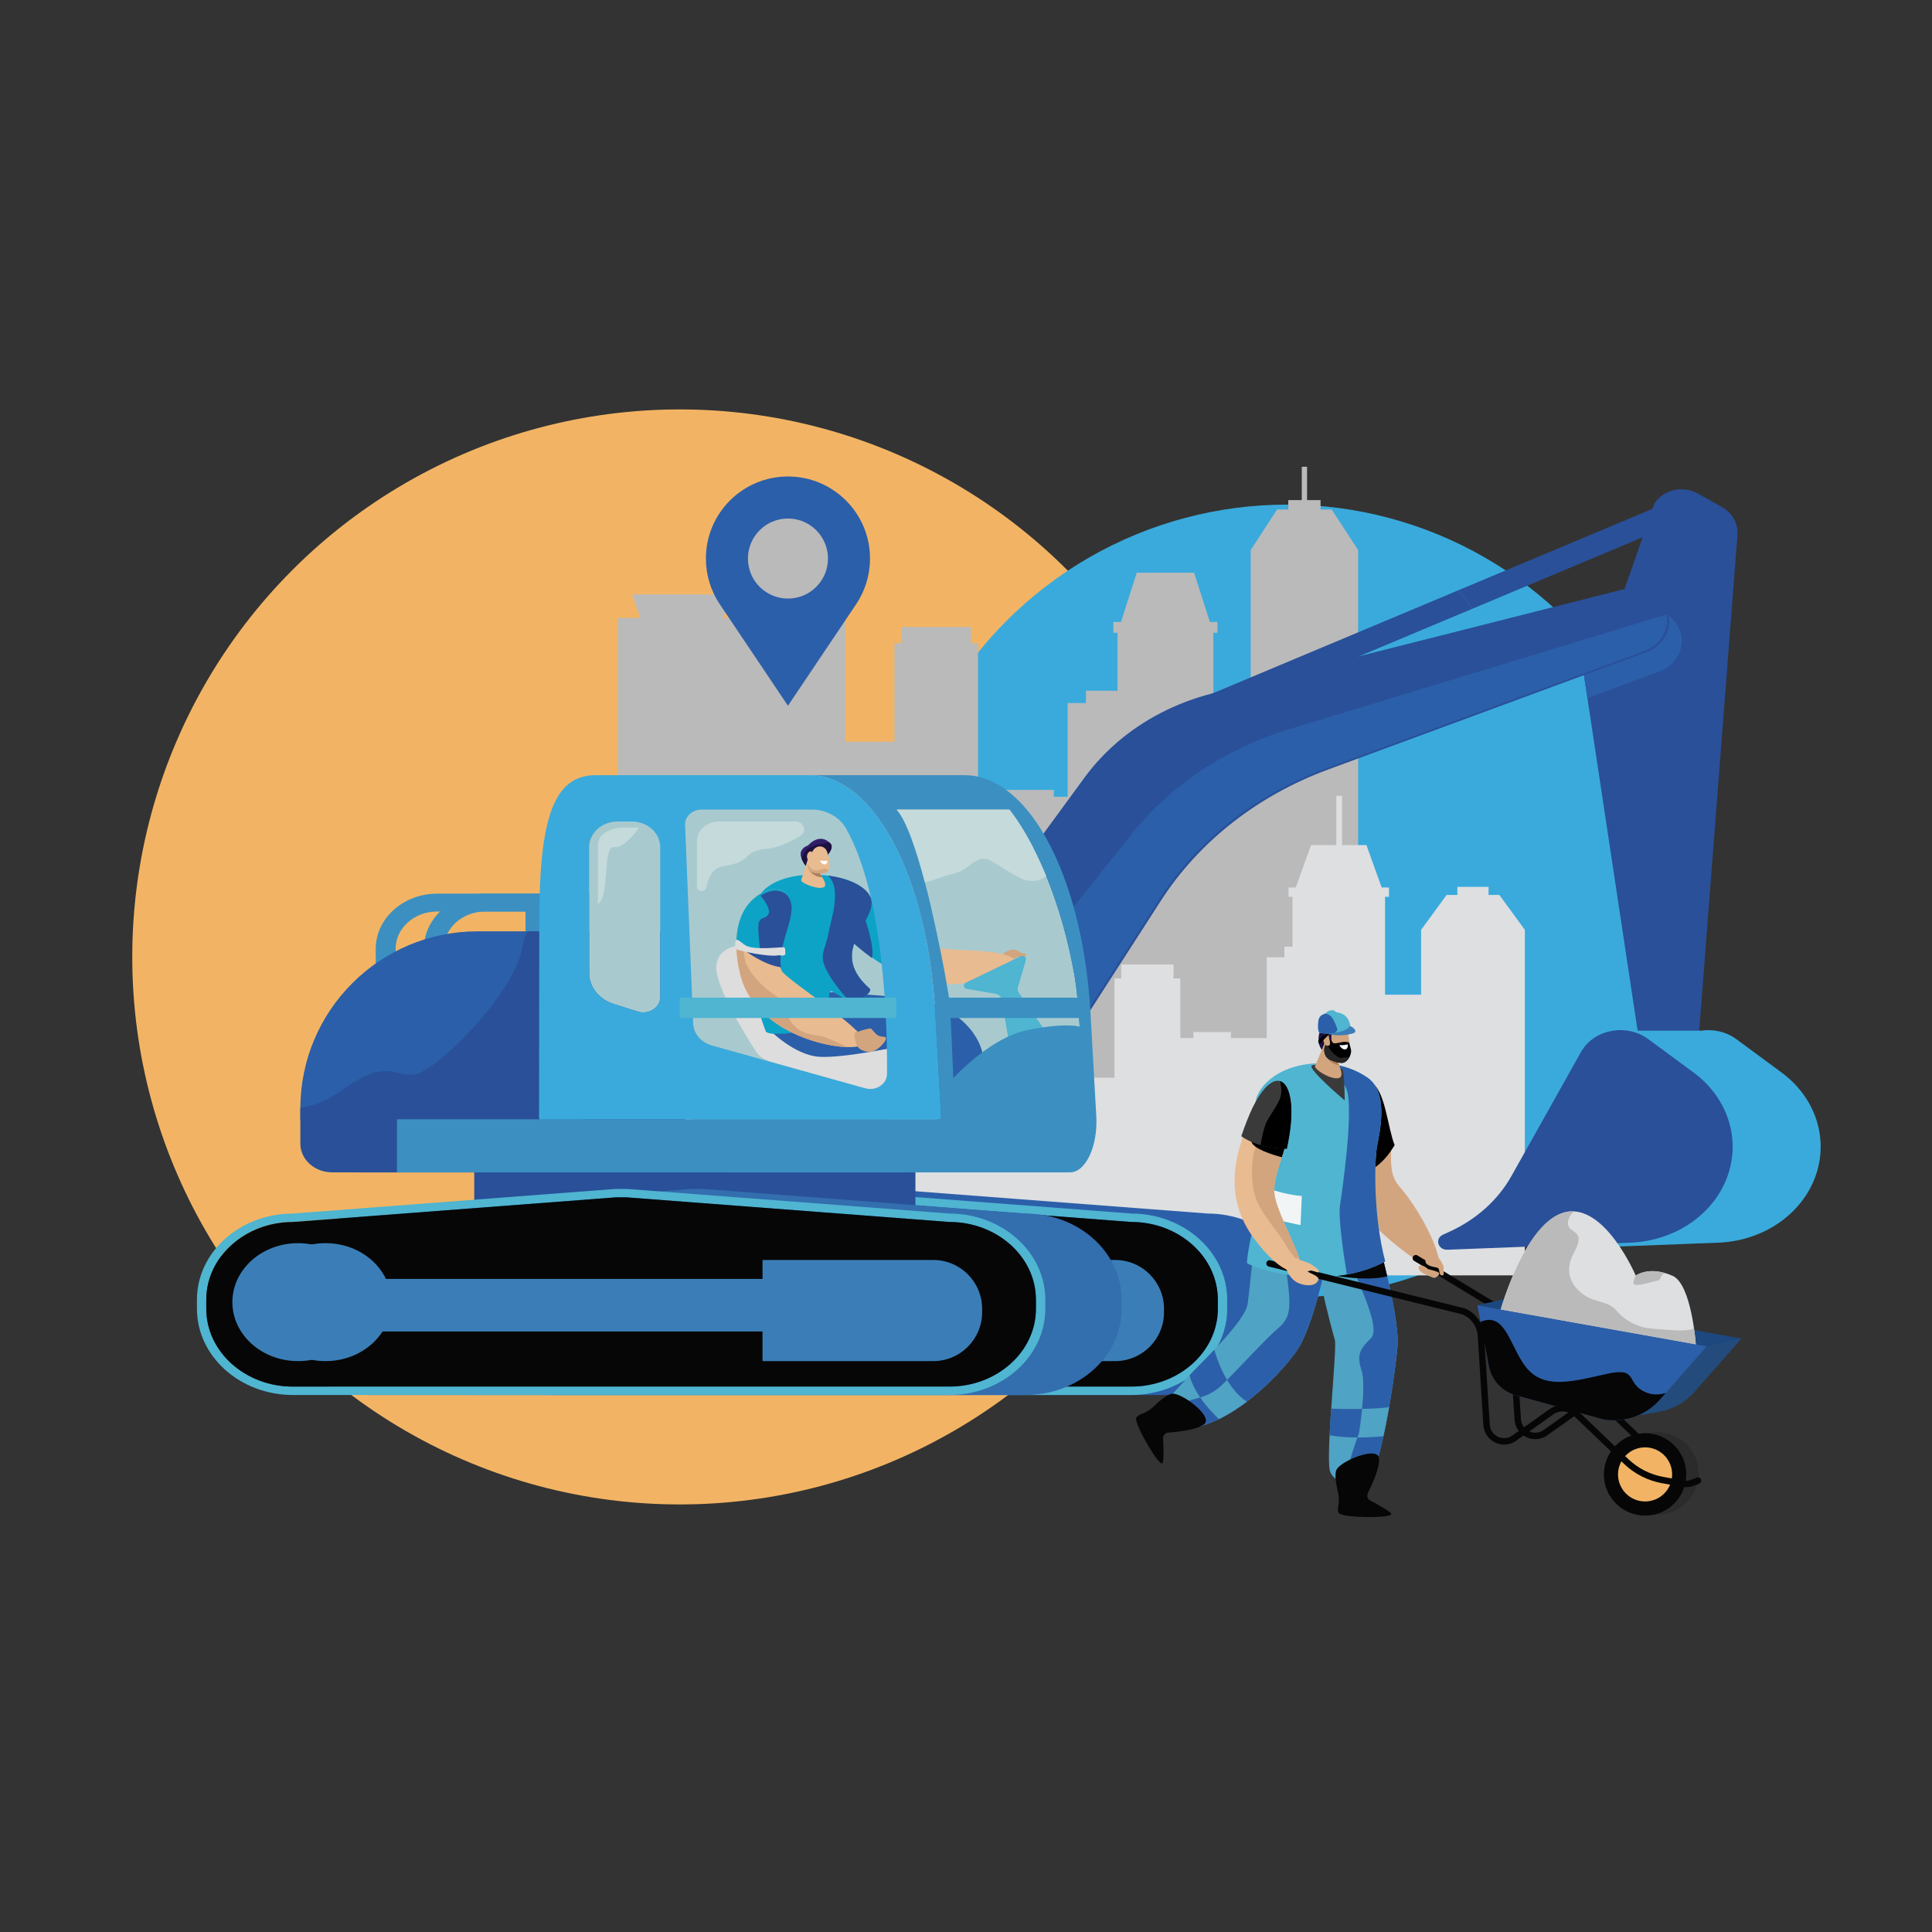 <?xml version="1.0" encoding="UTF-8" standalone="no"?>
<!-- Created with Inkscape (http://www.inkscape.org/) -->

<svg
   xmlns:dc="http://purl.org/dc/elements/1.1/"
   xmlns:cc="http://creativecommons.org/ns#"
   xmlns:rdf="http://www.w3.org/1999/02/22-rdf-syntax-ns#"
   xmlns:svg="http://www.w3.org/2000/svg"
   xmlns="http://www.w3.org/2000/svg"
   xmlns:xlink="http://www.w3.org/1999/xlink"
   xmlns:sodipodi="http://sodipodi.sourceforge.net/DTD/sodipodi-0.dtd"
   xmlns:inkscape="http://www.inkscape.org/namespaces/inkscape"
   width="210mm"
   height="210mm"
   viewBox="0 0 210 210"
   version="1.1"
   id="svg4563"
   inkscape:version="0.92.3 (2405546, 2018-03-11)"
   sodipodi:docname="w13.svg">
  <rect x="0" y="0" width="210" height="210" fill="#333333" stroke="none"/>
  <defs
     id="defs4557">
    <linearGradient
       id="SVGID_6_"
       gradientUnits="userSpaceOnUse"
       x1="468.531"
       y1="810"
       x2="468.531"
       y2="385.977">
      <stop
         offset="0"
         style="stop-color:#FFFFFF"
         id="stop84" />
      <stop
         offset="1"
         style="stop-color:#C6C6C6"
         id="stop86" />
    </linearGradient>
    <mask
       maskUnits="userSpaceOnUse"
       x="198.45"
       y="385.976"
       width="540.165"
       height="424.024"
       id="SVGID_5_">
      <g
         style="filter:url(#Adobe_OpacityMaskFilter_4_)"
         id="g81" />
    </mask>
    <filter
       id="Adobe_OpacityMaskFilter_4_"
       filterUnits="userSpaceOnUse"
       x="198.45"
       y="385.976"
       width="540.165"
       height="424.024">
      <feFlood
         result="back"
         id="feFlood74" />
      <feBlend
         in="SourceGraphic"
         in2="back"
         mode="normal"
         id="feBlend76" />
    </filter>
    <linearGradient
       id="SVGID_7_"
       gradientUnits="userSpaceOnUse"
       x1="717.451"
       y1="596.349"
       x2="717.451"
       y2="622.778">
      <stop
         offset="0"
         style="stop-color:#F1F0F3"
         id="stop91" />
      <stop
         offset="0.235"
         style="stop-color:#E8E8EF"
         id="stop93" />
      <stop
         offset="0.612"
         style="stop-color:#D0D3E5"
         id="stop95" />
      <stop
         offset="1"
         style="stop-color:#B2B9D9"
         id="stop97" />
    </linearGradient>
    <linearGradient
       id="SVGID_8_"
       gradientUnits="userSpaceOnUse"
       x1="452.162"
       y1="596.349"
       x2="452.162"
       y2="622.778">
      <stop
         offset="0"
         style="stop-color:#F1F0F3"
         id="stop102" />
      <stop
         offset="0.235"
         style="stop-color:#E8E8EF"
         id="stop104" />
      <stop
         offset="0.612"
         style="stop-color:#D0D3E5"
         id="stop106" />
      <stop
         offset="1"
         style="stop-color:#B2B9D9"
         id="stop108" />
    </linearGradient>
    <linearGradient
       id="SVGID_9_"
       gradientUnits="userSpaceOnUse"
       x1="585.098"
       y1="645.799"
       x2="585.098"
       y2="753.894">
      <stop
         offset="0"
         style="stop-color:#F1F0F3"
         id="stop121" />
      <stop
         offset="0.235"
         style="stop-color:#E8E8EF"
         id="stop123" />
      <stop
         offset="0.612"
         style="stop-color:#D0D3E5"
         id="stop125" />
      <stop
         offset="1"
         style="stop-color:#B2B9D9"
         id="stop127" />
    </linearGradient>
    <linearGradient
       id="SVGID_10_"
       gradientUnits="userSpaceOnUse"
       x1="584.08"
       y1="671.077"
       x2="584.08"
       y2="735.551">
      <stop
         offset="0"
         style="stop-color:#434B99"
         id="stop132" />
      <stop
         offset="0.179"
         style="stop-color:#4B519D"
         id="stop134" />
      <stop
         offset="0.467"
         style="stop-color:#6065A8"
         id="stop136" />
      <stop
         offset="0.824"
         style="stop-color:#8487BB"
         id="stop138" />
      <stop
         offset="1"
         style="stop-color:#989CC7"
         id="stop140" />
    </linearGradient>
    <linearGradient
       id="SVGID_11_"
       gradientUnits="userSpaceOnUse"
       x1="696.53"
       y1="669.911"
       x2="696.53"
       y2="687.484">
      <stop
         offset="0"
         style="stop-color:#434B99"
         id="stop145" />
      <stop
         offset="0.179"
         style="stop-color:#4B519D"
         id="stop147" />
      <stop
         offset="0.467"
         style="stop-color:#6065A8"
         id="stop149" />
      <stop
         offset="0.824"
         style="stop-color:#8487BB"
         id="stop151" />
      <stop
         offset="1"
         style="stop-color:#989CC7"
         id="stop153" />
    </linearGradient>
    <linearGradient
       id="SVGID_12_"
       gradientUnits="userSpaceOnUse"
       x1="-6077.694"
       y1="669.911"
       x2="-6077.694"
       y2="687.484"
       gradientTransform="matrix(-1,0,0,1,-5603.878,0)">
      <stop
         offset="0"
         style="stop-color:#434B99"
         id="stop164" />
      <stop
         offset="0.179"
         style="stop-color:#4B519D"
         id="stop166" />
      <stop
         offset="0.467"
         style="stop-color:#6065A8"
         id="stop168" />
      <stop
         offset="0.824"
         style="stop-color:#8487BB"
         id="stop170" />
      <stop
         offset="1"
         style="stop-color:#989CC7"
         id="stop172" />
    </linearGradient>
    <clipPath
       id="SVGID_14_">
      <use
         height="100%"
         width="100%"
         y="0"
         x="0"
         style="overflow:visible"
         xlink:href="#SVGID_13_"
         overflow="visible"
         id="use196" />
    </clipPath>
    <clipPath
       id="SVGID_16_">
      <use
         xlink:href="#SVGID_15_"
         overflow="visible"
         id="use234"
         style="overflow:visible"
         x="0"
         y="0"
         width="100%"
         height="100%" />
    </clipPath>
    <linearGradient
       id="SVGID_19_"
       gradientUnits="userSpaceOnUse"
       x1="119.301"
       y1="724.591"
       x2="148.58"
       y2="724.591">
      <stop
         offset="0"
         style="stop-color:#72A7CC"
         id="stop335" />
      <stop
         offset="0.447"
         style="stop-color:#B0CDE1"
         id="stop337" />
      <stop
         offset="0.816"
         style="stop-color:#DFECF2"
         id="stop339" />
      <stop
         offset="1"
         style="stop-color:#F1F8F9"
         id="stop341" />
    </linearGradient>
    <linearGradient
       id="SVGID_24_"
       gradientUnits="userSpaceOnUse"
       x1="159.642"
       y1="714.366"
       x2="257.332"
       y2="714.366">
      <stop
         offset="0"
         style="stop-color:#72A7CC"
         id="stop414" />
      <stop
         offset="0.447"
         style="stop-color:#B0CDE1"
         id="stop416" />
      <stop
         offset="0.816"
         style="stop-color:#DFECF2"
         id="stop418" />
      <stop
         offset="1"
         style="stop-color:#F1F8F9"
         id="stop420" />
    </linearGradient>
    <linearGradient
       id="SVGID_29_"
       gradientUnits="userSpaceOnUse"
       x1="159.642"
       y1="724.865"
       x2="257.332"
       y2="724.865">
      <stop
         offset="0"
         style="stop-color:#72A7CC"
         id="stop495" />
      <stop
         offset="0.447"
         style="stop-color:#B0CDE1"
         id="stop497" />
      <stop
         offset="0.816"
         style="stop-color:#DFECF2"
         id="stop499" />
      <stop
         offset="1"
         style="stop-color:#F1F8F9"
         id="stop501" />
    </linearGradient>
    <linearGradient
       id="SVGID_34_"
       gradientUnits="userSpaceOnUse"
       x1="159.642"
       y1="735.363"
       x2="257.332"
       y2="735.363">
      <stop
         offset="0"
         style="stop-color:#72A7CC"
         id="stop576" />
      <stop
         offset="0.447"
         style="stop-color:#B0CDE1"
         id="stop578" />
      <stop
         offset="0.816"
         style="stop-color:#DFECF2"
         id="stop580" />
      <stop
         offset="1"
         style="stop-color:#F1F8F9"
         id="stop582" />
    </linearGradient>
    <filter
       id="Adobe_OpacityMaskFilter"
       filterUnits="userSpaceOnUse"
       x="198.45"
       y="432.992"
       width="540.165"
       height="365.656">
      <feFlood
         result="back"
         id="feFlood6" />
      <feBlend
         in="SourceGraphic"
         in2="back"
         mode="normal"
         id="feBlend8" />
    </filter>
    <filter
       id="Adobe_OpacityMaskFilter_1_"
       filterUnits="userSpaceOnUse"
       x="198.45"
       y="418.126"
       width="540.165"
       height="380.522">
      <feFlood
         result="back"
         id="feFlood13" />
      <feBlend
         in="SourceGraphic"
         in2="back"
         mode="normal"
         id="feBlend15" />
    </filter>
    <filter
       id="Adobe_OpacityMaskFilter_2_"
       filterUnits="userSpaceOnUse"
       x="198.45"
       y="432.992"
       width="540.165"
       height="365.656">
      <feFlood
         result="back"
         id="feFlood34" />
      <feBlend
         in="SourceGraphic"
         in2="back"
         mode="normal"
         id="feBlend36" />
    </filter>
    <filter
       id="Adobe_OpacityMaskFilter_3_"
       filterUnits="userSpaceOnUse"
       x="198.45"
       y="420.491"
       width="540.165"
       height="378.158">
      <feFlood
         result="back"
         id="feFlood41" />
      <feBlend
         in="SourceGraphic"
         in2="back"
         mode="normal"
         id="feBlend43" />
    </filter>
    <filter
       id="filter1618"
       filterUnits="userSpaceOnUse"
       x="198.45"
       y="385.976"
       width="540.165"
       height="424.024">
      <feFlood
         result="back"
         id="feFlood1614" />
      <feBlend
         in="SourceGraphic"
         in2="back"
         mode="normal"
         id="feBlend1616" />
    </filter>
    <path
       inkscape:connector-curvature="0"
       id="SVGID_13_"
       d="M 632.052,737.017 H 536.11 c -7.702,0 -14.282,-5.555 -15.571,-13.148 l -7.422,-43.695 c -1.637,-9.643 5.793,-18.439 15.572,-18.439 h 110.783 c 9.779,0 17.21,8.797 15.572,18.439 l -7.421,43.695 c -1.29,7.593 -7.869,13.148 -15.571,13.148 z" />
    <path
       id="SVGID_15_"
       d="M 272.52,693.328 H 98.42 V 452.896 c 0,-3.111 2.523,-5.635 5.635,-5.635 h 162.83 c 3.112,0 5.635,2.523 5.635,5.635 z"
       inkscape:connector-curvature="0" />
    <filter
       id="Adobe_OpacityMaskFilter_5_"
       filterUnits="userSpaceOnUse"
       x="119.301"
       y="709.951"
       width="29.279"
       height="29.279">
      <feFlood
         result="back"
         id="feFlood303" />
      <feBlend
         in="SourceGraphic"
         in2="back"
         mode="normal"
         id="feBlend305" />
    </filter>
    <filter
       id="Adobe_OpacityMaskFilter_6_"
       filterUnits="userSpaceOnUse"
       x="119.301"
       y="709.951"
       width="29.279"
       height="29.279">
      <feFlood
         result="back"
         id="feFlood310" />
      <feBlend
         in="SourceGraphic"
         in2="back"
         mode="normal"
         id="feBlend312" />
    </filter>
    <filter
       id="Adobe_OpacityMaskFilter_7_"
       filterUnits="userSpaceOnUse"
       x="159.642"
       y="711.346"
       width="97.691"
       height="6.041">
      <feFlood
         result="back"
         id="feFlood346" />
      <feBlend
         in="SourceGraphic"
         in2="back"
         mode="normal"
         id="feBlend348" />
    </filter>
    <filter
       id="Adobe_OpacityMaskFilter_8_"
       filterUnits="userSpaceOnUse"
       x="159.642"
       y="711.346"
       width="97.691"
       height="6.041">
      <feFlood
         result="back"
         id="feFlood353" />
      <feBlend
         in="SourceGraphic"
         in2="back"
         mode="normal"
         id="feBlend355" />
    </filter>
    <filter
       id="Adobe_OpacityMaskFilter_9_"
       filterUnits="userSpaceOnUse"
       x="159.642"
       y="711.346"
       width="97.691"
       height="6.041">
      <feFlood
         result="back"
         id="feFlood378" />
      <feBlend
         in="SourceGraphic"
         in2="back"
         mode="normal"
         id="feBlend380" />
    </filter>
    <filter
       id="Adobe_OpacityMaskFilter_10_"
       filterUnits="userSpaceOnUse"
       x="159.642"
       y="711.346"
       width="97.691"
       height="6.041">
      <feFlood
         result="back"
         id="feFlood385" />
      <feBlend
         in="SourceGraphic"
         in2="back"
         mode="normal"
         id="feBlend387" />
    </filter>
    <filter
       id="Adobe_OpacityMaskFilter_11_"
       filterUnits="userSpaceOnUse"
       x="159.642"
       y="721.845"
       width="97.691"
       height="6.041">
      <feFlood
         result="back"
         id="feFlood427" />
      <feBlend
         in="SourceGraphic"
         in2="back"
         mode="normal"
         id="feBlend429" />
    </filter>
    <filter
       id="Adobe_OpacityMaskFilter_12_"
       filterUnits="userSpaceOnUse"
       x="159.642"
       y="721.845"
       width="97.691"
       height="6.041">
      <feFlood
         result="back"
         id="feFlood434" />
      <feBlend
         in="SourceGraphic"
         in2="back"
         mode="normal"
         id="feBlend436" />
    </filter>
    <filter
       id="Adobe_OpacityMaskFilter_13_"
       filterUnits="userSpaceOnUse"
       x="159.642"
       y="721.845"
       width="97.691"
       height="6.041">
      <feFlood
         result="back"
         id="feFlood459" />
      <feBlend
         in="SourceGraphic"
         in2="back"
         mode="normal"
         id="feBlend461" />
    </filter>
    <filter
       id="Adobe_OpacityMaskFilter_14_"
       filterUnits="userSpaceOnUse"
       x="159.642"
       y="721.845"
       width="97.691"
       height="6.041">
      <feFlood
         result="back"
         id="feFlood466" />
      <feBlend
         in="SourceGraphic"
         in2="back"
         mode="normal"
         id="feBlend468" />
    </filter>
    <filter
       id="Adobe_OpacityMaskFilter_15_"
       filterUnits="userSpaceOnUse"
       x="159.642"
       y="732.343"
       width="97.691"
       height="6.041">
      <feFlood
         result="back"
         id="feFlood508" />
      <feBlend
         in="SourceGraphic"
         in2="back"
         mode="normal"
         id="feBlend510" />
    </filter>
    <filter
       id="Adobe_OpacityMaskFilter_16_"
       filterUnits="userSpaceOnUse"
       x="159.642"
       y="732.343"
       width="97.691"
       height="6.041">
      <feFlood
         result="back"
         id="feFlood515" />
      <feBlend
         in="SourceGraphic"
         in2="back"
         mode="normal"
         id="feBlend517" />
    </filter>
    <filter
       id="Adobe_OpacityMaskFilter_17_"
       filterUnits="userSpaceOnUse"
       x="159.642"
       y="732.343"
       width="97.691"
       height="6.041">
      <feFlood
         result="back"
         id="feFlood540" />
      <feBlend
         in="SourceGraphic"
         in2="back"
         mode="normal"
         id="feBlend542" />
    </filter>
    <filter
       id="Adobe_OpacityMaskFilter_18_"
       filterUnits="userSpaceOnUse"
       x="159.642"
       y="732.343"
       width="97.691"
       height="6.041">
      <feFlood
         result="back"
         id="feFlood547" />
      <feBlend
         in="SourceGraphic"
         in2="back"
         mode="normal"
         id="feBlend549" />
    </filter>
    <linearGradient
       id="SVGID_1_-1"
       gradientUnits="userSpaceOnUse"
       x1="419.484"
       y1="818.15"
       x2="419.484"
       y2="489.716">
      <stop
         offset="0"
         style="stop-color:#FFFFFF"
         id="stop32" />
      <stop
         offset="1"
         style="stop-color:#E9ECEF"
         id="stop34" />
    </linearGradient>
    <linearGradient
       id="SVGID_2_-3"
       gradientUnits="userSpaceOnUse"
       x1="351.799"
       y1="-423.812"
       x2="487.168"
       y2="-423.812"
       gradientTransform="matrix(1,0,0,-0.25,0,391.591)">
      <stop
         offset="0"
         style="stop-color:#A2B6D6"
         id="stop107" />
      <stop
         offset="1"
         style="stop-color:#B8C7E0"
         id="stop109" />
    </linearGradient>
    <linearGradient
       id="SVGID_3_-8"
       gradientUnits="userSpaceOnUse"
       x1="369.444"
       y1="-456.533"
       x2="469.522"
       y2="-456.533"
       gradientTransform="matrix(1,0,0,-0.25,0,391.591)">
      <stop
         offset="0"
         style="stop-color:#A2B6D6"
         id="stop114" />
      <stop
         offset="1"
         style="stop-color:#B8C7E0"
         id="stop116" />
    </linearGradient>
    <linearGradient
       id="SVGID_5_-4"
       gradientUnits="userSpaceOnUse"
       x1="435.451"
       y1="825.923"
       x2="435.451"
       y2="530.572">
      <stop
         offset="0"
         style="stop-color:#FFFFFF"
         id="stop48" />
      <stop
         offset="1"
         style="stop-color:#E9ECEF"
         id="stop50" />
    </linearGradient>
    <linearGradient
       id="SVGID_6_-1"
       gradientUnits="userSpaceOnUse"
       x1="-519.72"
       y1="1373.429"
       x2="-666.89"
       y2="1344.327"
       gradientTransform="matrix(0.943,-0.332,0.332,0.943,431.221,-870.069)">
      <stop
         offset="0"
         style="stop-color:#798EC2"
         id="stop71" />
      <stop
         offset="1"
         style="stop-color:#3F58A6"
         id="stop73" />
    </linearGradient>
    <linearGradient
       id="SVGID_7_-6"
       gradientUnits="userSpaceOnUse"
       x1="412.981"
       y1="664.64"
       x2="452.227"
       y2="664.64">
      <stop
         offset="0"
         style="stop-color:#AEDFE7"
         id="stop116-2" />
      <stop
         offset="1"
         style="stop-color:#A3B7D7"
         id="stop118" />
    </linearGradient>
    <linearGradient
       id="SVGID_8_-1"
       gradientUnits="userSpaceOnUse"
       x1="463.935"
       y1="664.64"
       x2="503.182"
       y2="664.64">
      <stop
         offset="0"
         style="stop-color:#A2B6D6"
         id="stop129" />
      <stop
         offset="1"
         style="stop-color:#B8C7E0"
         id="stop131" />
    </linearGradient>
    <linearGradient
       id="SVGID_9_-1"
       gradientUnits="userSpaceOnUse"
       x1="514.891"
       y1="664.64"
       x2="554.137"
       y2="664.64">
      <stop
         offset="0"
         style="stop-color:#AEDFE7"
         id="stop142" />
      <stop
         offset="1"
         style="stop-color:#A3B7D7"
         id="stop144" />
    </linearGradient>
    <linearGradient
       id="SVGID_10_-2"
       gradientUnits="userSpaceOnUse"
       x1="476.932"
       y1="622.738"
       x2="476.932"
       y2="601.69">
      <stop
         offset="0"
         style="stop-color:#AEDFE7"
         id="stop149-7" />
      <stop
         offset="1"
         style="stop-color:#A3B7D7"
         id="stop151-7" />
    </linearGradient>
    <linearGradient
       id="SVGID_11_-1"
       gradientUnits="userSpaceOnUse"
       x1="489.672"
       y1="622.738"
       x2="489.672"
       y2="586.593">
      <stop
         offset="0"
         style="stop-color:#AEDFE7"
         id="stop156" />
      <stop
         offset="1"
         style="stop-color:#A3B7D7"
         id="stop158" />
    </linearGradient>
    <linearGradient
       id="SVGID_12_-8"
       gradientUnits="userSpaceOnUse"
       x1="502.412"
       y1="622.738"
       x2="502.412"
       y2="592.431">
      <stop
         offset="0"
         style="stop-color:#AEDFE7"
         id="stop163" />
      <stop
         offset="1"
         style="stop-color:#A3B7D7"
         id="stop165" />
    </linearGradient>
    <linearGradient
       id="SVGID_13_-4"
       gradientUnits="userSpaceOnUse"
       x1="515.153"
       y1="622.738"
       x2="515.153"
       y2="596.148">
      <stop
         offset="0"
         style="stop-color:#AEDFE7"
         id="stop170-9" />
      <stop
         offset="1"
         style="stop-color:#A3B7D7"
         id="stop172-0" />
    </linearGradient>
    <linearGradient
       id="SVGID_14_-5"
       gradientUnits="userSpaceOnUse"
       x1="527.894"
       y1="622.738"
       x2="527.894"
       y2="571.389">
      <stop
         offset="0"
         style="stop-color:#AEDFE7"
         id="stop177" />
      <stop
         offset="1"
         style="stop-color:#A3B7D7"
         id="stop179" />
    </linearGradient>
    <linearGradient
       id="SVGID_15_-7"
       gradientUnits="userSpaceOnUse"
       x1="540.634"
       y1="622.738"
       x2="540.634"
       y2="556.422">
      <stop
         offset="0"
         style="stop-color:#AEDFE7"
         id="stop184" />
      <stop
         offset="1"
         style="stop-color:#A3B7D7"
         id="stop186" />
    </linearGradient>
    <linearGradient
       id="SVGID_16_-3"
       gradientUnits="userSpaceOnUse"
       x1="553.374"
       y1="622.738"
       x2="553.374"
       y2="576.28">
      <stop
         offset="0"
         style="stop-color:#AEDFE7"
         id="stop191" />
      <stop
         offset="1"
         style="stop-color:#A3B7D7"
         id="stop193" />
    </linearGradient>
    <linearGradient
       id="SVGID_17_"
       gradientUnits="userSpaceOnUse"
       x1="-4483.547"
       y1="12465.004"
       x2="-4393.434"
       y2="12465.004"
       gradientTransform="matrix(-1,0,0,0.25,-3923.137,-2481.739)">
      <stop
         offset="0"
         style="stop-color:#A2B6D6"
         id="stop214" />
      <stop
         offset="1"
         style="stop-color:#B8C7E0"
         id="stop216" />
    </linearGradient>
    <linearGradient
       id="SVGID_18_"
       gradientUnits="userSpaceOnUse"
       x1="-4483.547"
       y1="12445.812"
       x2="-4393.434"
       y2="12445.812"
       gradientTransform="matrix(-1,0,0,0.25,-3923.137,-2481.739)">
      <stop
         offset="0"
         style="stop-color:#A2B6D6"
         id="stop221" />
      <stop
         offset="1"
         style="stop-color:#B8C7E0"
         id="stop223" />
    </linearGradient>
    <linearGradient
       id="SVGID_4_"
       gradientUnits="userSpaceOnUse"
       x1="342.08"
       y1="484.684"
       x2="368.532"
       y2="484.684">
      <stop
         offset="0"
         style="stop-color:#798EC2"
         id="stop35" />
      <stop
         offset="1"
         style="stop-color:#3F58A6"
         id="stop37" />
    </linearGradient>
    <linearGradient
       gradientTransform="matrix(0.311,0,0,0.311,-32.931,6.471)"
       id="SVGID_3_"
       gradientUnits="userSpaceOnUse"
       x1="342.08"
       y1="484.684"
       x2="368.532"
       y2="484.684">
      <stop
         offset="0"
         style="stop-color:#798EC2"
         id="stop28" />
      <stop
         offset="1"
         style="stop-color:#3F58A6"
         id="stop30" />
    </linearGradient>
    <linearGradient
       gradientTransform="matrix(0.311,0,0,0.311,-32.931,6.471)"
       id="SVGID_2_"
       gradientUnits="userSpaceOnUse"
       x1="389.28"
       y1="719.753"
       x2="481.623"
       y2="719.753">
      <stop
         offset="0"
         style="stop-color:#3F58A6"
         id="stop21" />
      <stop
         offset="1"
         style="stop-color:#1B238C"
         id="stop23" />
    </linearGradient>
    <linearGradient
       id="SVGID_1_"
       gradientUnits="userSpaceOnUse"
       x1="795.101"
       y1="1599.562"
       x2="684.662"
       y2="1646.329"
       gradientTransform="matrix(0.296,0.094,-0.094,0.296,91.325,-330.548)">
      <stop
         offset="0"
         style="stop-color:#F5E2E4"
         id="stop14" />
      <stop
         offset="1"
         style="stop-color:#A3B7D7"
         id="stop16" />
    </linearGradient>
    <linearGradient
       id="SVGID_1_-4"
       gradientUnits="userSpaceOnUse"
       x1="514.578"
       y1="560.3"
       x2="531.893"
       y2="560.3">
      <stop
         offset="0"
         style="stop-color:#F5E2E4"
         id="stop20" />
      <stop
         offset="1"
         style="stop-color:#A3B7D7"
         id="stop22" />
    </linearGradient>
    <linearGradient
       id="SVGID_2_-6"
       gradientUnits="userSpaceOnUse"
       x1="406.594"
       y1="628.737"
       x2="433.559"
       y2="628.737">
      <stop
         offset="0"
         style="stop-color:#F5E2E4"
         id="stop47" />
      <stop
         offset="1"
         style="stop-color:#A3B7D7"
         id="stop49" />
    </linearGradient>
    <linearGradient
       id="SVGID_3_-0"
       gradientUnits="userSpaceOnUse"
       x1="373.692"
       y1="626.778"
       x2="373.692"
       y2="436.931">
      <stop
         offset="0"
         style="stop-color:#798EC2"
         id="stop84-5" />
      <stop
         offset="1"
         style="stop-color:#3F58A6"
         id="stop86-3" />
    </linearGradient>
    <linearGradient
       id="SVGID_4_-2"
       gradientUnits="userSpaceOnUse"
       x1="382.43"
       y1="579.413"
       x2="382.43"
       y2="436.869">
      <stop
         offset="0"
         style="stop-color:#798EC2"
         id="stop93-1" />
      <stop
         offset="1"
         style="stop-color:#3F58A6"
         id="stop95-1" />
    </linearGradient>
    <linearGradient
       id="SVGID_5_-9"
       gradientUnits="userSpaceOnUse"
       x1="391.168"
       y1="625.495"
       x2="391.168"
       y2="435.718">
      <stop
         offset="0"
         style="stop-color:#798EC2"
         id="stop102-0" />
      <stop
         offset="1"
         style="stop-color:#3F58A6"
         id="stop104-3" />
    </linearGradient>
    <linearGradient
       id="SVGID_6_-6"
       gradientUnits="userSpaceOnUse"
       x1="391.342"
       y1="621.233"
       x2="391.342"
       y2="436.063">
      <stop
         offset="0"
         style="stop-color:#798EC2"
         id="stop111" />
      <stop
         offset="1"
         style="stop-color:#3F58A6"
         id="stop113" />
    </linearGradient>
    <linearGradient
       id="SVGID_7_-9"
       gradientUnits="userSpaceOnUse"
       x1="391.506"
       y1="625.479"
       x2="391.506"
       y2="435.734">
      <stop
         offset="0"
         style="stop-color:#798EC2"
         id="stop120" />
      <stop
         offset="1"
         style="stop-color:#3F58A6"
         id="stop122" />
    </linearGradient>
    <linearGradient
       id="SVGID_8_-6"
       gradientUnits="userSpaceOnUse"
       x1="451.928"
       y1="625.407"
       x2="451.928"
       y2="439.254">
      <stop
         offset="0"
         style="stop-color:#798EC2"
         id="stop129-2" />
      <stop
         offset="1"
         style="stop-color:#3F58A6"
         id="stop131-9" />
    </linearGradient>
    <linearGradient
       id="SVGID_9_-3"
       gradientUnits="userSpaceOnUse"
       x1="510.441"
       y1="625.491"
       x2="510.441"
       y2="435.646">
      <stop
         offset="0"
         style="stop-color:#798EC2"
         id="stop138-9" />
      <stop
         offset="1"
         style="stop-color:#3F58A6"
         id="stop140-1" />
    </linearGradient>
  </defs>
  <sodipodi:namedview
     id="base"
     pagecolor="#ffffff"
     bordercolor="#666666"
     borderopacity="1.0"
     inkscape:pageopacity="0.0"
     inkscape:pageshadow="2"
     inkscape:zoom="0.26390158"
     inkscape:cx="-193.51389"
     inkscape:cy="560"
     inkscape:document-units="mm"
     inkscape:current-layer="layer1"
     showgrid="false"
     inkscape:window-width="1773"
     inkscape:window-height="1114"
     inkscape:window-x="3890"
     inkscape:window-y="523"
     inkscape:window-maximized="0" />
  <g
     inkscape:label="Layer 1"
     inkscape:groupmode="layer"
     id="layer1"
     transform="translate(0,-87)">
    <circle
       style="fill:#f2b464;stroke-width:0.293"
       cx="73.888"
       cy="191.014"
       r="59.512"
       id="circle2" />
    <circle
       cx="139.888"
       cy="184.949"
       r="43.1"
       id="circle4"
       style="fill:#3aaadc;fill-opacity:1;stroke-width:0.293" />
    <g
       transform="matrix(0.293,0,0,0.293,-5.692,72.18)"
       id="g8-1">
      <polygon
         style="fill:#bababa"
         points="502.348,223.745 502.348,236.1 497.344,236.1 497.344,239.591 493.201,239.591 483.404,254.631 483.404,327.497 469.554,327.497 469.554,285.331 471.072,285.331 471.072,281.303 468.262,281.303 462.405,263.04 441.139,263.04 435.281,281.303 432.471,281.303 432.471,285.331 433.99,285.331 433.99,306.816 422.284,306.816 422.284,311.383 415.493,311.383 415.493,346.163 410.368,346.163 410.368,343.611 389.45,343.611 389.45,346.163 382.247,346.163 382.247,289.226 379.655,289.226 379.655,283.183 353.837,283.183 353.837,289.226 351.246,289.226 351.246,325.751 333.018,325.751 333.018,245.18 327.357,245.18 327.357,239.271 322.176,239.271 322.176,236.048 305.257,236.048 305.257,239.271 300.074,239.271 300.074,245.18 295.487,245.18 295.487,279.825 287.534,279.825 291.645,271.097 253.937,271.097 256.975,279.825 248.665,279.825 248.665,514.677 523.257,514.677 523.257,254.631 513.459,239.591 509.317,239.591 509.317,236.1 504.313,236.1 504.313,223.745 "
         id="polygon6-6" />
    </g>
    <g
       transform="matrix(0.293,0,0,0.293,-5.692,72.18)"
       id="g12-0">
      <polygon
         style="fill:#dedfe1"
         points="390.906,366.194 390.906,368.969 395.912,368.969 395.912,374.057 401.377,374.057 401.377,450.383 432.857,450.383 432.857,413.569 435.36,413.569 435.36,408.365 454.797,408.365 454.797,413.569 457.299,413.569 457.299,435.659 462.161,435.659 462.161,433.461 476.081,433.461 476.081,435.659 489.355,435.659 489.355,405.71 495.915,405.71 495.915,401.779 498.895,401.779 498.895,383.278 497.428,383.278 497.428,379.809 500.142,379.809 505.799,364.083 515.174,364.083 515.174,345.786 517.302,345.786 517.302,364.083 526.338,364.083 531.993,379.809 534.708,379.809 534.708,383.278 533.241,383.278 533.241,419.586 546.617,419.586 546.617,395.536 556.079,382.584 560.08,382.584 560.08,379.578 571.644,379.578 571.644,382.584 575.644,382.584 585.106,395.536 585.106,523.716 348.491,523.716 348.491,399.294 365.132,399.294 365.132,374.057 369.562,374.057 369.562,368.969 374.567,368.969 374.567,366.194 "
         id="polygon10-6" />
    </g>
    <path
       inkscape:connector-curvature="0"
       style="fill:#295099;stroke-width:0.293"
       d="m 175.245,154.849 4.587,-13.113 c 0.945,-1.513 3.106,-2.008 4.742,-1.087 l 2.559,1.44 c 1.145,0.644 1.806,1.797 1.726,3.008 l -4.222,54.711 c -0.098,1.488 -1.566,2.634 -3.211,2.44 -1.093,-0.128 -2.289,-0.844 -3.265,-2.855 -0.104,-0.214 -0.172,-0.442 -0.207,-0.673 l -6.05,-40.087 z"
       id="path14-6" />
    <path
       inkscape:connector-curvature="0"
       style="fill:#2c5fa9;stroke-width:0.293"
       d="m 182.276,154.894 v 0 c -0.914,-1.436 -2.799,-2.129 -4.571,-1.68 l -1.709,0.432 -0.751,1.202 -3.341,3.784 0.641,4.248 7.771,-2.867 c 2.239,-0.826 3.161,-3.232 1.96,-5.12 z"
       id="path16-6" />
    <path
       inkscape:connector-curvature="0"
       style="fill:#295099;stroke-width:0.293"
       d="m 108.862,183.842 9.023,-12.327 c 2.106,-2.878 4.931,-5.275 8.25,-7.001 v 0 c 1.78,-0.926 3.682,-1.648 5.662,-2.149 l 44.543,-11.281 c 1.773,-0.449 3.658,0.244 4.571,1.68 v 0 c 1.201,1.888 0.281,4.295 -1.959,5.121 l -34.605,12.764 c -7.644,2.819 -14.033,7.834 -18.17,14.259 l -11.43,17.755 z"
       id="path18-1" />
    <g
       transform="matrix(0.293,0,0,0.293,-5.692,72.18)"
       id="g22">
      <path
         style="fill:#2c5fa9"
         inkscape:connector-curvature="0"
         d="m 439.216,360.006 -39.639,49.774 10.932,34.958 38.958,-60.515 c 14.1,-21.901 35.878,-38.991 61.931,-48.602 l 117.949,-43.505 c 6.149,-2.269 9.378,-8.032 8.261,-13.554 L 497.58,321.127 c -23.51,7.147 -43.926,20.746 -58.364,38.879 z"
         id="path20" />
    </g>
    <path
       inkscape:connector-curvature="0"
       style="fill:#a8cacf;stroke-width:0.293"
       d="M 109.707,174.997 H 97.46 c 2.227,2.441 4.612,13.991 5.641,20.061 0.237,1.398 0.477,7.78 0.594,11.283 0.043,1.295 1.077,2.32 2.338,2.32 h 9.257 c 1.306,0 2.359,-1.097 2.339,-2.439 -0.051,-3.482 -0.231,-9.846 -0.871,-13.377 -2.227,-12.281 -7.052,-17.849 -7.052,-17.849 z"
       id="path24" />
    <g
       transform="matrix(0.293,0,0,0.293,-5.692,72.18)"
       id="g30">
      <path
         style="fill:#295099"
         inkscape:connector-curvature="0"
         d="m 464.054,310.001 c -2.281,0.958 -3.266,3.395 -2.201,5.443 0.774,1.488 2.418,2.362 4.135,2.362 0.644,0 1.301,-0.124 1.924,-0.385 l 97.807,-41.041 -5.162,-6.873 z"
         id="path26" />
      <path
         style="fill:#295099"
         inkscape:connector-curvature="0"
         d="m 644.357,238.862 c -1.065,-2.048 -3.779,-2.934 -6.059,-1.976 l -77.743,32.623 5.162,6.873 76.438,-32.076 c 2.283,-0.958 3.267,-3.394 2.202,-5.444 z"
         id="path28" />
    </g>
    <g
       transform="matrix(0.293,0,0,0.293,-5.692,72.18)"
       id="g34">
      <path
         style="fill:#d2a57f"
         inkscape:connector-curvature="0"
         d="m 390.16,406.474 c 0,0 0.232,-1.852 3.031,-3.113 2.8,-1.262 3.523,-0.018 5.181,0.698 1.655,0.714 1.435,-0.472 1.655,0.714 0.223,1.186 -2.386,1.083 -3.193,0.919 -0.807,-0.162 -1.231,0.978 -3.062,2.088 -1.831,1.111 -3.612,-1.306 -3.612,-1.306 z"
         id="path32" />
    </g>
    <g
       transform="matrix(0.293,0,0,0.293,-5.692,72.18)"
       id="g38">
      <path
         style="fill:#e9bb90"
         inkscape:connector-curvature="0"
         d="m 340.061,380.551 c 0,0 14.869,18.043 22.966,20.901 7.47,2.637 27.817,0.282 32.971,5.267 5.153,4.984 -22.448,12.129 -36.979,7.51 -14.531,-4.621 -26.875,-17.573 -26.875,-17.573 z"
         id="path36" />
    </g>
    <path
       inkscape:connector-curvature="0"
       style="fill:#4fb5d1;stroke-width:0.293"
       d="m 104.979,193.813 5.943,-2.861 c 0.312,-0.15 0.674,0.106 0.584,0.413 l -0.863,2.959 c -0.057,0.197 -0.022,0.406 0.097,0.579 l 3.845,5.549 0.833,7.316 -4.35,0.622 -2.2,-12.756 c -0.053,-0.31 -0.318,-0.556 -0.661,-0.614 l -3.112,-0.528 c -0.376,-0.064 -0.453,-0.516 -0.116,-0.678 z"
       id="path40" />
    <g
       transform="matrix(0.293,0,0,0.293,-5.692,72.18)"
       id="g64">
      <g
         id="g44">
        <path
           style="fill:#2c5fa9"
           inkscape:connector-curvature="0"
           d="m 467.403,568.087 h -243.53 c -19.63,0 -35.6,-14.346 -35.6,-31.981 v -3.35 c 0,-17.613 15.929,-31.944 35.526,-31.981 l 119.67,-9.127 4.412,0.006 119.597,9.121 c 19.597,0.037 35.527,14.368 35.527,31.981 v 3.35 c 0,17.636 -15.973,31.981 -35.602,31.981 z"
           id="path42" />
      </g>
      <g
         id="g48">
        <path
           style="fill:#4fb5d1"
           inkscape:connector-curvature="0"
           d="m 439.086,568.087 h -243.53 c -19.631,0 -35.602,-14.346 -35.602,-31.981 v -3.35 c 0,-17.613 15.931,-31.944 35.526,-31.981 l 119.671,-9.127 4.412,0.006 119.597,9.121 c 19.595,0.037 35.525,14.368 35.525,31.981 v 3.35 c 10e-4,17.636 -15.969,31.981 -35.599,31.981 z m -243.53,-64.191 c -17.716,0 -32.129,12.946 -32.129,28.86 v 3.35 c 0,15.914 14.413,28.862 32.129,28.862 h 243.53 c 17.716,0 32.128,-12.948 32.128,-28.862 v -3.35 c 0,-15.914 -14.412,-28.86 -32.128,-28.86 l -0.146,-0.006 -119.597,-9.124 h -4.044 l -119.67,9.129 h -0.073 z"
           id="path46" />
      </g>
      <g
         id="g52">
        <path
           style="fill:#060606"
           inkscape:connector-curvature="0"
           d="m 195.556,503.896 c -17.716,0 -32.129,12.946 -32.129,28.86 v 3.35 c 0,15.914 14.413,28.862 32.129,28.862 h 243.53 c 17.716,0 32.128,-12.948 32.128,-28.862 v -3.35 c 0,-15.914 -14.412,-28.86 -32.128,-28.86 l -0.146,-0.006 -119.597,-9.124 h -4.044 l -119.67,9.129 h -0.073 z"
           id="path50" />
      </g>
      <g
         id="g58">
        <ellipse
           style="fill:#3b7eb7"
           cx="207.676"
           cy="533.639"
           rx="24.353"
           ry="21.876"
           id="ellipse54" />
        <ellipse
           style="fill:#3b7eb7"
           cx="197.46"
           cy="533.639"
           rx="24.353"
           ry="21.876"
           id="ellipse56" />
      </g>
      <rect
         style="fill:#3b7eb7"
         x="224.85"
         y="525.022"
         width="179.944"
         height="19.497"
         id="rect60-6" />
      <path
         style="fill:#3b7eb7"
         inkscape:connector-curvature="0"
         d="m 433.11,555.515 h -63.336 v -37.513 h 63.336 c 10.016,0 18.133,8.119 18.133,18.133 v 1.249 c 0,10.013 -8.117,18.131 -18.133,18.131 z"
         id="path62-1" />
    </g>
    <g
       transform="matrix(0.293,0,0,0.293,-5.692,72.18)"
       id="g68">
      <path
         style="fill:#3b90c1"
         inkscape:connector-curvature="0"
         d="M 221.759,414.594 H 158.812 V 402.57 c 0,-11.29 10.225,-20.474 22.792,-20.474 h 40.155 z m -55.567,-6.63 h 48.187 v -19.238 h -32.775 c -8.498,0 -15.412,6.21 -15.412,13.844 z"
         id="path66" />
    </g>
    <g
       transform="matrix(0.293,0,0,0.293,-5.692,72.18)"
       id="g72">
      <path
         style="fill:#3b90c1"
         inkscape:connector-curvature="0"
         d="M 239.626,414.594 H 176.677 V 402.57 c 0,-11.29 10.225,-20.474 22.792,-20.474 h 40.157 z m -55.568,-6.63 h 48.188 v -19.238 h -32.777 c -8.498,0 -15.411,6.21 -15.411,13.844 z"
         id="path70" />
    </g>
    <path
       inkscape:connector-curvature="0"
       style="fill:#2c5fa9;stroke-width:0.293"
       d="M 74.464,214.432 H 38.712 c -3.35,0 -6.065,-2.715 -6.065,-6.066 v -0.872 c 0,-10.639 8.625,-19.264 19.264,-19.264 h 22.554 v 26.201 z"
       id="path74-4" />
    <rect
       style="fill:#295099;stroke-width:0.293"
       x="51.55"
       y="211.547"
       width="47.951"
       height="10.305"
       id="rect76" />
    <path
       inkscape:connector-curvature="0"
       style="fill:#295099;stroke-width:0.293"
       d="m 56.778,190.013 c -0.878,5.006 -9.305,13.416 -11.682,13.759 -2.378,0.343 -3.004,-1.778 -7.726,1.599 -2.083,1.49 -3.517,1.849 -4.723,2.051 v 3.894 c 0,1.721 1.553,3.116 3.469,3.116 H 74.464 V 188.231 H 57.307 c -0.23,0.532 -0.413,1.123 -0.529,1.782 z"
       id="path78" />
    <path
       inkscape:connector-curvature="0"
       style="fill:#3b90c1;stroke-width:0.293"
       d="m 61.934,214.432 h 36.75 c 1.951,0 3.511,-2.596 3.589,-5.771 H 58.619 c 0.321,3.344 1.702,5.771 3.315,5.771 z"
       id="path80-7" />
    <path
       inkscape:connector-curvature="0"
       style="fill:#a8cacf;stroke-width:0.293"
       d="M 88.233,174.997 H 76.257 c -1.016,0 -1.829,0.758 -1.791,1.669 l 0.876,21.569 c 0.045,1.113 0.867,2.078 2.051,2.409 l 16.652,4.651 c 1.175,0.328 2.368,-0.457 2.376,-1.562 0.035,-5.41 -0.305,-19.388 -4.467,-26.695 -0.715,-1.254 -2.153,-2.041 -3.721,-2.041 z"
       id="path82-9" />
    <path
       inkscape:connector-curvature="0"
       style="fill:#dddddd;stroke-width:0.293"
       d="m 80.972,189.719 c 0,0 -2.783,-0.117 -3.101,2.154 -0.319,2.271 3.809,8.657 4.33,9.458 0.521,0.802 1.711,1.134 1.711,1.134 l 3.162,0.884 6.972,1.947 c 1.175,0.328 2.368,-0.457 2.376,-1.562 0.008,-1.266 -0.004,-3.001 -0.081,-5.01 -0.077,-2.009 -15.368,-9.005 -15.368,-9.005 z"
       id="path84" />
    <path
       inkscape:connector-curvature="0"
       style="fill:#a8cacf;stroke-width:0.293"
       d="m 68.666,176.294 h -1.528 c -1.712,0 -3.099,1.247 -3.099,2.784 v 13.678 c 0,1.516 1.065,2.867 2.658,3.37 l 2.614,0.825 c 1.199,0.379 2.456,-0.421 2.456,-1.563 v -16.311 c 0,-1.537 -1.388,-2.784 -3.1,-2.784 z"
       id="path86" />
    <path
       inkscape:connector-curvature="0"
       style="fill:#c5dadb;stroke-width:0.293"
       d="m 75.756,183.381 v -4.923 c 0,-1.195 1.079,-2.164 2.409,-2.164 h 8.289 c 0.935,0 1.307,1.084 0.535,1.559 -1.077,0.663 -2.418,1.31 -3.677,1.416 -2.717,0.229 -1.38,1.373 -4.584,1.865 -1.449,0.223 -1.718,1.362 -1.96,2.347 -0.132,0.538 -1.013,0.451 -1.013,-0.1 z"
       id="path88" />
    <path
       inkscape:connector-curvature="0"
       style="fill:#2c5fa9;stroke-width:0.293"
       d="m 83.665,198.966 c 0,0 2.679,2.73 5.384,2.902 2.704,0.171 8.755,-1.145 8.755,-1.145 0,0 2.292,8.638 5.73,8.696 3.439,0.058 3.694,-4.347 3.375,-7.323 -0.318,-2.975 -3.439,-6.22 -8.534,-6.657 -5.094,-0.437 -8.312,-0.618 -8.312,-0.618 z"
       id="path90" />
    <path
       inkscape:connector-curvature="0"
       style="fill:#c5dadb;stroke-width:0.293"
       d="m 64.993,185.256 v -6.415 c 0,-0.564 0.328,-1.086 0.864,-1.379 l 0.157,-0.086 c 0.498,-0.272 1.071,-0.416 1.654,-0.416 h 1.783 c 0,0 -0.892,1.34 -1.847,1.9 -0.955,0.56 -1.21,-0.32 -1.529,1.207 -0.318,1.527 -0.127,4.673 -1.083,5.188 z"
       id="path92" />
    <g
       transform="matrix(0.293,0,0,0.293,-5.692,72.18)"
       id="g98">
      <g
         id="g96">
        <path
           style="fill:#0da3c7"
           inkscape:connector-curvature="0"
           d="m 361.423,400.741 c -8.306,-4.346 -21.362,-20.19 -21.362,-20.19 l -7.917,16.105 c 0,0 8.97,9.407 20.615,15.046 2.583,-1.946 7.583,-6.231 8.664,-10.961 z"
           id="path94" />
      </g>
    </g>
    <g
       transform="matrix(0.293,0,0,0.293,-5.692,72.18)"
       id="g102">
      <path
         style="fill:#0da3c7"
         inkscape:connector-curvature="0"
         d="m 303.49,433.158 c -9.777,-25.488 -4.54,-48.286 -1.14,-51.92 8.98,-9.595 34.615,-7.188 39.66,1.502 5.003,8.62 -16.903,19.585 -0.078,34.484 1.635,1.448 -3.865,4.444 -5.773,5.591 -0.692,0.415 -7.831,-4.854 -8.577,-4.476 -1.676,0.848 0.677,11.848 -1.143,12.49 -7.918,2.797 -22.143,4.43 -22.949,2.329 z"
         id="path100" />
    </g>
    <g
       transform="matrix(0.293,0,0,0.293,-5.692,72.18)"
       id="g122">
      <path
         style="fill:#301e69"
         inkscape:connector-curvature="0"
         d="m 326.67,367.444 c 0,0 2.239,-2.491 0.805,-3.978 -4.136,-4.288 -8.332,0.798 -8.332,0.798 0,0 -1.45,0.295 -2.366,1.818 -1.276,2.122 1.549,5.717 1.549,5.717 0,0 7.938,-1.607 8.344,-4.355 z"
         id="path104" />
      <path
         style="fill:#1d1140"
         inkscape:connector-curvature="0"
         d="m 327.475,363.466 c -0.159,-0.166 -0.319,-0.313 -0.479,-0.452 -0.122,0.042 -0.253,0.084 -0.402,0.126 -2.633,0.742 -4.17,0.71 -4.17,0.71 0,0 -3.007,1.183 -3.479,1.615 -0.229,0.208 -2.223,2.947 -2.117,3.694 0.55,1.429 1.499,2.64 1.499,2.64 0,0 7.938,-1.606 8.345,-4.355 -0.002,0 2.237,-2.491 0.803,-3.978 z"
         id="path106" />
      <path
         style="fill:#e9bb90"
         inkscape:connector-curvature="0"
         d="m 319.157,369.211 -2.548,7.931 c 0.046,1.1 6.786,3.877 8.647,2.407 0.545,-0.431 0.334,-1.477 -0.258,-2.597 l -3.485,-6.087 z"
         id="path108" />
      <path
         style="fill:#ae805d"
         inkscape:connector-curvature="0"
         d="m 322.215,372.088 c -1.36,-0.159 -3.217,-0.397 -3.217,-0.397 0,0 0.216,1.925 2.17,3.299 1.035,0.728 2.216,1.048 3.322,1.072 z"
         id="path110" />
      <path
         style="fill:#e9bb90"
         inkscape:connector-curvature="0"
         d="m 320.772,366.562 -1.676,4.329 c -0.425,1.465 0.521,2.972 2.139,3.394 1.294,0.336 2.137,0.352 3.803,0.198 1.39,-0.128 2.124,-1.311 2.157,-2.942 0.043,-2.117 -0.587,-4.077 -0.989,-5.108 -0.918,-2.353 -4.11,-2.62 -5.434,0.129 z"
         id="path112" />
      <path
         style="fill:#ffffff"
         inkscape:connector-curvature="0"
         d="m 323.612,369.784 c 0,0 1.142,0.272 2.765,0.12 0,0 0.024,0.949 -0.621,1.268 -0.648,0.319 -1.783,-0.251 -2.144,-1.388 z"
         id="path114" />
      <g
         id="g118-2">
        <path
           style="fill:#d2a57f"
           inkscape:connector-curvature="0"
           d="m 325.502,372.872 c -1.545,-0.305 -2.765,1.785 -5.481,-0.259 -0.507,-0.381 -0.76,-1.281 -0.887,-1.815 l -0.037,0.094 c -0.425,1.465 0.521,2.972 2.139,3.394 1.294,0.336 2.137,0.352 3.803,0.198 0.848,-0.077 1.45,-0.55 1.8,-1.275 -0.278,0.034 -0.865,-0.245 -1.337,-0.337 z"
           id="path116-2" />
      </g>
      <path
         style="fill:#e9bb90"
         inkscape:connector-curvature="0"
         d="m 320.869,368.325 c -0.062,-0.279 -0.074,-0.562 -0.069,-0.846 0.011,-0.54 -0.113,-1.344 -1.013,-0.964 -1.308,0.552 -1.378,3.175 0.103,3.418 1.099,0.18 1.132,-0.906 0.979,-1.608 z"
         id="path120" />
    </g>
    <g
       transform="matrix(0.293,0,0,0.293,-5.692,72.18)"
       id="g126">
      <path
         style="fill:#e9bb90"
         inkscape:connector-curvature="0"
         d="m 312.475,385.042 c 1.639,5.968 -6.432,18.813 -3.105,25.608 1.65,3.372 30.063,21.021 30.727,26.38 0.664,5.358 -40.237,1.016 -46.219,-25.59 -5.839,-25.972 9.727,-31.213 12.974,-30.971 3.246,0.242 4.81,1.615 5.623,4.573 z"
         id="path124" />
    </g>
    <path
       inkscape:connector-curvature="0"
       style="fill:#295099;stroke-width:0.293"
       d="m 85.054,189.894 -4.178,0.371 c 0,0 2.215,1.677 4.023,1.869 -0.136,-0.655 -0.035,-1.432 0.155,-2.241 z"
       id="path128" />
    <path
       inkscape:connector-curvature="0"
       style="fill:#295099;stroke-width:0.293"
       d="m 93.415,185.181 -1.078,3.942 c 0.524,0.49 1.376,1.239 2.442,2.012 0.392,-1.588 -1.364,-5.954 -1.364,-5.954 z"
       id="path130" />
    <g
       transform="matrix(0.293,0,0,0.293,-5.692,72.18)"
       id="g134">
      <path
         style="fill:#d2a57f"
         inkscape:connector-curvature="0"
         d="m 293.982,397 c 0,0 1.57,7.829 1.854,9.894 0.282,2.064 4.27,8.318 10.453,12.436 6.185,4.119 3.577,6.787 7.126,11.008 3.551,4.219 7.329,3.901 10.391,4.566 3.05,0.665 9.853,4.091 9.913,4.12 -11.608,-0.318 -35.391,-7.786 -39.842,-27.584 -1.194,-5.308 -1.492,-9.75 -1.186,-13.456 z"
         id="path132" />
    </g>
    <g
       transform="matrix(0.293,0,0,0.293,-5.692,72.18)"
       id="g138">
      <path
         style="fill:#0da3c7"
         inkscape:connector-curvature="0"
         d="m 306.851,380.469 c 3.247,0.242 4.812,1.615 5.624,4.573 1.144,4.164 -2.437,11.675 -3.578,18.144 -3.531,0.612 -11.371,1.337 -16.311,-2.943 0.241,-16.347 11.552,-19.976 14.265,-19.774 z"
         id="path136" />
    </g>
    <path
       inkscape:connector-curvature="0"
       style="fill:#295099;stroke-width:0.293"
       d="m 84.935,190.472 c 0.335,-1.898 1.385,-4.102 1.05,-5.323 -0.238,-0.868 -0.697,-1.271 -1.65,-1.342 -0.3,-0.022 -0.956,0.114 -1.662,0.549 0.437,0.534 1.133,1.511 0.843,2.019 -0.412,0.723 -1.194,-0.038 -1.083,1.821 0.062,1.035 0.145,1.79 0.246,2.38 0.893,0.084 1.735,-0.014 2.257,-0.105 z"
       id="path140" />
    <path
       inkscape:connector-curvature="0"
       style="fill:#dddddd;stroke-width:0.293"
       d="m 84.669,190.828 c 0,0 0.737,0.178 0.697,-0.217 -0.04,-0.395 0.045,-0.611 -0.221,-0.647 -0.266,-0.035 -3.338,0.369 -4.174,-0.246 -0.836,-0.615 -0.853,-0.677 -0.988,-0.452 -0.136,0.225 -0.088,0.829 0.174,0.955 0.262,0.127 3.388,0.851 4.511,0.606 z"
       id="path142" />
    <path
       inkscape:connector-curvature="0"
       style="fill:#301e69;stroke-width:0.293"
       d="m 99.12,193.531 c 0.557,-0.99 0.97,-3.177 0.97,-3.177 l -2.287,2.616 c 0.428,0.207 0.868,0.397 1.316,0.561 z"
       id="path144" />
    <g
       transform="matrix(0.293,0,0,0.293,-5.692,72.18)"
       id="g148">
      <path
         style="fill:#295099"
         inkscape:connector-curvature="0"
         d="m 342.012,382.741 c -2.207,-3.8 -8.351,-6.398 -15.315,-7.318 1.18,1.262 2.477,3.401 2.481,6.723 0.011,6.108 -1.163,8.352 -2.47,14.979 -1.307,6.626 -3.995,7.8 0.171,14.891 2.522,4.295 5.749,8.005 8.013,10.363 0.645,0.342 1.114,0.529 1.268,0.438 1.908,-1.147 7.408,-4.144 5.773,-5.591 -16.826,-14.9 5.081,-25.866 0.079,-34.485 z"
         id="path146" />
    </g>
    <g
       transform="matrix(0.293,0,0,0.293,-5.692,72.18)"
       id="g152">
      <path
         style="fill:#f79691"
         inkscape:connector-curvature="0"
         d="m 351.282,411.283 c 0,0 8.971,-9.283 8.817,-11.305 0,0 1.97,0.224 2.927,1.474 0,0 -7.24,9.678 -9.383,10.672 -2.141,0.996 -2.361,-0.841 -2.361,-0.841 z"
         id="path150" />
    </g>
    <g
       transform="matrix(0.293,0,0,0.293,-5.692,72.18)"
       id="g156">
      <path
         style="fill:#d2a57f"
         inkscape:connector-curvature="0"
         d="m 336.417,433.75 c 0,0 5.722,-2.095 6.283,-1.509 0.561,0.586 1.751,2.407 3.114,2.743 1.364,0.336 2.892,-0.064 2.097,1.529 -0.496,0.993 -2.461,3.397 -4.871,4.141 -1.456,0.45 -3.397,-0.169 -4.357,-0.76 -2.549,-1.563 -2.266,-6.144 -2.266,-6.144 z"
         id="path154" />
    </g>
    <rect
       style="fill:#3b90c1;stroke-width:0.293"
       x="102.433"
       y="195.439"
       width="15.586"
       height="2.212"
       id="rect158" />
    <path
       inkscape:connector-curvature="0"
       style="fill:#3b90c1;stroke-width:0.293"
       d="m 119.162,208.32 -0.632,-11.259 c -0.445,-7.917 -2.385,-15.105 -5.373,-19.905 v 0 c -2.384,-3.827 -5.287,-5.897 -8.271,-5.897 H 88.032 c 2.98,0 5.88,2.07 8.259,5.897 v 0 c 2.985,4.799 4.923,11.987 5.366,19.905 l 0.604,10.777 c 0.016,0.277 0.018,0.552 0.012,0.822 H 75.433 c 0.321,3.344 1.704,5.771 3.32,5.771 h 37.55 c 1.71,3e-4 3.042,-2.848 2.859,-6.112 z m -3.872,0.341 h -9.257 c -1.26,0 -2.294,-1.025 -2.338,-2.32 -0.117,-3.503 -0.358,-9.885 -0.594,-11.283 -1.029,-6.07 -3.414,-17.62 -5.641,-20.061 h 12.246 c 0,0 4.825,5.568 7.051,17.849 0.64,3.53 0.821,9.895 0.871,13.377 0.02,1.341 -1.033,2.439 -2.339,2.439 z"
       id="path160" />
    <path
       inkscape:connector-curvature="0"
       style="fill:#c5dadb;stroke-width:0.293"
       d="m 103.305,182.053 c 2.004,-0.515 1.503,-0.801 2.839,-1.488 1.336,-0.687 1.615,0.229 4.676,1.831 1.127,0.59 2.141,0.403 2.906,-0.167 -2.019,-4.923 -4.019,-7.232 -4.019,-7.232 H 97.46 c 1.038,1.138 2.111,4.257 3.064,7.877 0.822,-0.076 1.556,-0.507 2.78,-0.821 z"
       id="path162" />
    <rect
       style="fill:#3b90c1;stroke-width:0.293"
       x="43.15"
       y="208.661"
       width="19.997"
       height="5.771"
       id="rect164" />
    <g
       transform="matrix(0.293,0,0,0.293,-5.692,72.18)"
       id="g188">
      <g
         id="g168">
        <path
           style="fill:#336eae"
           inkscape:connector-curvature="0"
           d="M 399.933,568.087 H 156.402 c -19.63,0 -35.601,-14.346 -35.601,-31.981 v -3.35 c 0,-17.613 15.93,-31.944 35.526,-31.981 l 119.671,-9.127 4.412,0.006 119.597,9.121 c 19.597,0.037 35.527,14.368 35.527,31.981 v 3.35 c 0,17.636 -15.972,31.981 -35.601,31.981 z"
           id="path166" />
      </g>
      <g
         id="g172">
        <path
           style="fill:#4fb5d1"
           inkscape:connector-curvature="0"
           d="M 371.615,568.087 H 128.083 c -19.629,0 -35.6,-14.346 -35.6,-31.981 v -3.35 c 0,-17.613 15.931,-31.944 35.526,-31.981 l 119.671,-9.127 4.411,0.006 119.598,9.121 c 19.596,0.037 35.525,14.368 35.525,31.981 v 3.35 c 10e-4,17.636 -15.969,31.981 -35.599,31.981 z M 128.083,503.896 c -17.715,0 -32.127,12.946 -32.127,28.86 v 3.35 c 0,15.914 14.413,28.862 32.127,28.862 h 243.532 c 17.715,0 32.128,-12.948 32.128,-28.862 v -3.35 c 0,-15.914 -14.413,-28.86 -32.128,-28.86 l -0.147,-0.006 -119.597,-9.124 h -4.043 l -119.67,9.129 h -0.075 z"
           id="path170" />
      </g>
      <g
         id="g176">
        <path
           style="fill:#060606"
           inkscape:connector-curvature="0"
           d="m 128.083,503.896 c -17.715,0 -32.127,12.946 -32.127,28.86 v 3.35 c 0,15.914 14.413,28.862 32.127,28.862 h 243.532 c 17.715,0 32.128,-12.948 32.128,-28.862 v -3.35 c 0,-15.914 -14.413,-28.86 -32.128,-28.86 l -0.147,-0.006 -119.597,-9.124 h -4.043 l -119.67,9.129 h -0.075 z"
           id="path174" />
      </g>
      <g
         id="g182">
        <ellipse
           style="fill:#3b7eb7"
           cx="140.205"
           cy="533.639"
           rx="24.353"
           ry="21.876"
           id="ellipse178" />
        <ellipse
           style="fill:#3b7eb7"
           cx="129.989"
           cy="533.639"
           rx="24.353"
           ry="21.876"
           id="ellipse180" />
      </g>
      <rect
         style="fill:#3b7eb7"
         x="157.379"
         y="525.022"
         width="179.942"
         height="19.497"
         id="rect184" />
      <path
         style="fill:#3b7eb7"
         inkscape:connector-curvature="0"
         d="m 365.641,555.515 h -63.338 v -37.513 h 63.338 c 10.015,0 18.132,8.119 18.132,18.133 v 1.249 c -0.001,10.013 -8.118,18.131 -18.132,18.131 z"
         id="path186" />
    </g>
    <g
       transform="matrix(0.293,0,0,0.293,-5.692,72.18)"
       id="g194">
      <path
         inkscape:connector-curvature="0"
         d="m 680.354,448.461 -16.81,-12.393 c -3.811,-2.809 -8.527,-3.777 -12.939,-3.14 v -0.002 h -30.122 l 2.63,35.523 -10.303,18.371 c -4.993,8.9 -13.021,16.133 -22.911,20.647 l -2.489,1.137 c -3.156,1.44 -1.903,5.73 1.635,5.594 l 67.858,-2.618 c 17.25,-0.667 32.039,-11.282 36.563,-26.251 v 0 c 4.093,-13.536 -1.04,-27.972 -13.112,-36.868 z"
         id="path190"
         style="fill:#3aaadc;fill-opacity:1" />
      <path
         style="fill:#295099"
         inkscape:connector-curvature="0"
         d="m 605.965,440.806 -25.809,46.015 c -4.991,8.9 -13.017,16.133 -22.907,20.647 l -2.489,1.137 c -3.158,1.44 -1.907,5.73 1.632,5.594 l 67.859,-2.618 c 17.249,-0.667 32.036,-11.282 36.562,-26.251 v 0 c 4.094,-13.536 -1.04,-27.972 -13.11,-36.869 l -16.808,-12.393 c -8.081,-5.957 -20.224,-3.649 -24.93,4.738 z"
         id="path192" />
    </g>
    <path
       inkscape:connector-curvature="0"
       d="m 102.261,207.839 -0.604,-10.777 c -0.444,-7.917 -2.381,-15.105 -5.366,-19.905 v 0 c -2.38,-3.827 -5.279,-5.897 -8.259,-5.897 H 64.725 c -4.672,0 -6.106,5.034 -6.106,15.866 l -0.027,21.223 c 0.008,0.105 0.017,0.21 0.027,0.313 h 43.654 c 0.007,-0.27 0.003,-0.545 -0.012,-0.823 z M 71.766,195.389 c 0,1.142 -1.257,1.942 -2.456,1.563 l -2.614,-0.825 c -1.592,-0.503 -2.658,-1.854 -2.658,-3.37 v -13.678 c 0,-1.538 1.387,-2.784 3.099,-2.784 h 1.528 c 1.712,0 3.099,1.247 3.099,2.784 v 16.311 z m 24.655,8.345 c -0.007,1.105 -1.201,1.89 -2.376,1.562 L 77.392,200.644 c -1.184,-0.331 -2.006,-1.296 -2.051,-2.409 l -0.876,-21.569 c -0.037,-0.911 0.776,-1.669 1.791,-1.669 h 11.976 c 1.568,0 3.006,0.787 3.721,2.041 4.162,7.307 4.502,21.285 4.467,26.695 z"
       id="path196"
       style="fill:#3aaadc;fill-opacity:1;stroke-width:0.293" />
    <rect
       style="fill:#4fb5d1;stroke-width:0.293"
       x="73.888"
       y="195.439"
       width="23.521"
       height="2.212"
       id="rect198" />
    <path
       inkscape:connector-curvature="0"
       style="fill:#3b90c1;stroke-width:0.293"
       d="m 102.77,205.128 c 0,0 4.33,-5.232 8.916,-6.162 4.585,-0.931 5.944,-0.302 5.944,-0.302 0,0 0.929,4.862 0.39,8.008 -0.539,3.147 -0.157,4.291 -3.213,4.062 -3.057,-0.229 -10.444,-0.973 -10.444,-0.973 z"
       id="path200" />
    <g
       transform="matrix(0.293,0,0,0.293,-5.692,72.18)"
       id="g322">
      <path
         style="fill:#d2a57f"
         inkscape:connector-curvature="0"
         d="m 533.284,468.796 c 4.88,3.893 -0.846,14.903 5.208,21.834 7.189,8.233 14.816,22.575 14.837,28.928 0.021,6.351 -20.303,-8.762 -30.373,-21.229 -9.317,-11.53 -8.95,-26.839 -7.699,-30.792 1.251,-3.954 12.963,-2.782 18.027,1.259 z"
         id="path204" />
      <g
         id="g208">
        <path
           style="fill:#060606"
           inkscape:connector-curvature="0"
           d="m 587.648,584.354 c 1.812,0.322 3.694,-0.015 5.331,-1.005 l 0.072,-0.048 14.147,-10.015 c 2.361,-1.672 5.592,-1.435 7.681,0.565 l 18.533,17.725 c 0.477,0.456 1.23,0.439 1.687,-0.037 0.456,-0.475 0.439,-1.23 -0.037,-1.687 l -18.533,-17.725 c -2.913,-2.786 -7.414,-3.119 -10.707,-0.788 l -14.111,9.99 c -1.603,0.953 -3.542,1.005 -5.197,0.14 -1.668,-0.871 -2.733,-2.512 -2.854,-4.388 l -2.101,-33.144 c -0.281,-4.415 -3.113,-8.343 -7.212,-10.004 l -29.24,-17.708 c -0.61,-0.25 -1.305,0.045 -1.552,0.656 -0.248,0.611 0.045,1.305 0.656,1.552 l 29.24,17.709 c 3.257,1.319 5.502,4.438 5.726,7.945 l 2.103,33.143 c 0.172,2.717 1.716,5.09 4.127,6.352 0.718,0.377 1.474,0.634 2.241,0.772 z"
           id="path206" />
      </g>
      <path
         style="fill:#2b2b2b"
         inkscape:connector-curvature="0"
         d="m 628.62,582.979 -0.076,-0.668 4.025,-0.333 c 0.299,-0.032 0.599,-0.058 0.901,-0.074 l 0.12,-0.008 0.002,0.002 c 1.114,-0.05 2.252,0.017 3.399,0.221 8.306,1.484 13.838,9.423 12.352,17.729 -1.193,6.68 -6.558,11.561 -12.934,12.445 v 0.002 l -0.037,0.004 c -0.553,0.078 -1.116,0.125 -1.685,0.139 l -2.658,0.217 -0.045,-0.396 c -0.124,-0.02 -0.246,-0.035 -0.368,-0.057 -8.308,-1.484 -13.837,-9.422 -12.355,-17.729 0.963,-5.382 4.635,-9.597 9.359,-11.494 z"
         id="path210" />
      <circle
         style="fill:#060606"
         cx="629.708"
         cy="597.549"
         r="15.279"
         id="circle212" />
      <circle
         style="fill:#f2b464"
         cx="629.708"
         cy="597.549"
         r="10.037"
         id="circle214" />
      <path
         style="fill:#234b7c"
         inkscape:connector-curvature="0"
         d="m 567.503,534.806 12.818,-2.82 85.11,15.204 -17.393,19.771 c -3.405,3.872 -7.967,6.404 -12.888,7.323 h 0.002 l -0.043,0.006 c -0.096,0.019 -0.194,0.035 -0.291,0.052 l -7.871,1.383 -3.449,-2.374 -28.903,-7.965 c -5.147,-1.418 -9.036,-5.642 -10.027,-10.888 l -1.721,-9.13 z"
         id="path216" />
      <path
         style="fill:#4fa3c4"
         inkscape:connector-curvature="0"
         d="m 514.606,502.763 c 0,0 -6.058,37.452 -14.24,49.082 -7.02,9.976 -27.427,30.794 -45.362,28.67 -13.305,-1.575 1.193,-14.451 6.071,-20.099 2.691,-3.116 19.658,-18.869 21.115,-25.749 0.809,-3.835 2.758,-32.676 6.535,-37.659 3.778,-4.98 25.881,5.755 25.881,5.755 z"
         id="path218" />
      <path
         style="fill:#4fa3c4"
         inkscape:connector-curvature="0"
         d="m 527.666,500.094 c 0,0 11.289,37.391 10.185,50.07 -1.103,12.68 -7.051,51.376 -12.574,51.722 -5.523,0.346 -11.686,-1.973 -12.54,-5.855 -1.483,-6.746 2.813,-45.78 1.87,-48.478 -0.943,-2.697 -10.772,-40.175 -8.074,-47.459 2.696,-7.284 21.133,0 21.133,0 z"
         id="path220" />
      <path
         style="fill:#2c5fa9"
         inkscape:connector-curvature="0"
         d="m 527.666,500.094 c 0,0 -5.681,-2.242 -11.195,-2.993 0.966,8.05 2.343,17.26 3.965,21.689 3.218,8.793 11.338,24.47 7.559,28.249 -3.779,3.779 -5.459,5.85 -3.498,11.812 1.958,5.966 -0.921,23.415 -0.921,23.415 0,0 -3.92,10.061 -5.268,18.684 2.13,0.742 4.605,1.084 6.969,0.936 5.523,-0.346 11.472,-39.042 12.574,-51.722 1.104,-12.679 -10.185,-50.07 -10.185,-50.07 z"
         id="path222" />
      <path
         style="fill:#060606"
         inkscape:connector-curvature="0"
         d="m 534.055,524.058 c -0.952,-4.062 -1.961,-8.029 -2.892,-11.528 -0.054,-0.037 -0.089,-0.064 -0.089,-0.064 l -19.1,10.923 c 0.001,10e-4 13.918,2.818 22.081,0.669 z"
         id="path224" />
      <path
         style="fill:#2c5fa9"
         inkscape:connector-curvature="0"
         d="m 469.905,551.298 c -3.994,4.215 -7.691,7.8 -8.83,9.118 -0.112,0.129 -0.233,0.265 -0.354,0.401 1.679,6.456 7.041,12.526 10.878,16.215 3.598,-1.742 7.099,-3.983 10.38,-6.471 -7.308,-4.738 -10.854,-14.933 -12.074,-19.263 z"
         id="path226" />
      <path
         style="fill:#2c5fa9"
         inkscape:connector-curvature="0"
         d="m 500.366,551.845 c 8.183,-11.63 14.24,-49.082 14.24,-49.082 0,0 -7.172,-3.482 -14.046,-5.561 -2.382,6.675 -5.077,16.306 -4.095,23.667 1.668,12.5 2.493,17.913 -2.398,22.018 -4.893,4.107 -14.251,14.537 -21.128,21.278 -6.88,6.741 -11.708,3.729 -19.105,9.703 -1.618,1.307 -2.989,2.543 -4.161,3.687 0.458,1.49 2.043,2.571 5.331,2.96 17.935,2.124 38.343,-18.694 45.362,-28.67 z"
         id="path228" />
      <path
         style="fill:#4fa3c4"
         inkscape:connector-curvature="0"
         d="m 474.628,562.485 c -0.574,0.578 -1.142,1.144 -1.688,1.681 -3.024,2.962 -5.651,4.041 -8.273,4.828 2.185,3.188 4.795,5.983 6.934,8.039 0.894,-0.432 1.781,-0.896 2.66,-1.387 0.017,-0.009 0.033,-0.019 0.05,-0.027 1.718,-0.96 3.404,-2.024 5.049,-3.162 0.078,-0.054 0.161,-0.109 0.239,-0.167 0.806,-0.56 1.602,-1.135 2.382,-1.728 -3.089,-2.002 -5.5,-4.98 -7.353,-8.077 z"
         id="path230" />
      <g
         id="g234">
        <path
           inkscape:connector-curvature="0"
           d="m 528.064,452.09 c 5.29,2.923 6.137,16.911 8.737,23.304 -1.783,2.947 -4.904,7.701 -11.486,10.746 -1.278,-2.576 -5.905,-8.17 -7.21,-10.767 -4.885,-9.737 2.333,-27.494 9.959,-23.283 z"
           id="path232" />
      </g>
      <path
         style="fill:#4fb5d1"
         inkscape:connector-curvature="0"
         d="m 533.284,518.535 c -4.449,-16.898 -4.015,-36.97 -3.013,-42.604 0.931,-5.259 4.528,-19.989 -3.544,-25.574 -14.08,-9.747 -35.978,-5.3 -41.065,7.088 -1.672,4.073 1.457,15.382 3.641,22.226 1.13,3.542 1.074,7.356 -0.182,10.855 -2.447,6.834 -6.341,18.903 -7.14,28.602 5.196,3.267 31.554,10.173 51.303,-0.593 z"
         id="path236" />
      <path
         style="fill:#2c5fa9"
         inkscape:connector-curvature="0"
         d="m 652.613,550.01 -85.11,-15.204 4.248,22.513 c 0.988,5.245 4.879,9.47 10.025,10.888 l 32.401,8.93 c 7.817,1.396 15.797,-1.394 21.044,-7.356 z"
         id="path238" />
      <path
         style="fill:#f1f5f5"
         inkscape:connector-curvature="0"
         d="m 485.761,500.827 c 7.21,2.578 16.142,4.221 16.142,4.221 l 0.471,-10.776 c -4.133,-0.299 -9.132,-1.626 -13.499,-3.044 -0.94,2.649 -2.049,5.97 -3.114,9.599 z"
         id="path240" />
      <path
         style="fill:#2c5fa9"
         inkscape:connector-curvature="0"
         d="m 530.269,475.93 c 0.934,-5.259 4.531,-19.989 -3.541,-25.574 -3.868,-2.679 -8.327,-4.277 -12.864,-4.941 0.395,2.481 4.977,7.195 5.58,10.946 1.618,10.079 -1.907,34.646 -2.932,41.55 -0.578,3.905 0.945,15.656 2.552,25.479 4.864,-0.869 9.715,-2.396 14.221,-4.855 -4.45,-16.899 -4.015,-36.97 -3.016,-42.605 z"
         id="path242" />
      <polygon
         style="fill:#1d477f"
         points="580.321,531.986 665.432,547.19 652.613,550.01 567.503,534.806 "
         id="polygon244" />
      <g
         id="g248">
        <path
           style="fill:#060606"
           inkscape:connector-curvature="0"
           d="m 636.103,600.834 7.536,1.346 c 1.414,0.252 2.861,0.096 4.19,-0.455 l 1.952,-0.768 c 0.613,-0.24 0.915,-0.932 0.673,-1.545 -0.239,-0.613 -0.933,-0.916 -1.546,-0.676 l -1.976,0.779 c -0.925,0.381 -1.911,0.488 -2.875,0.316 l -7.536,-1.348 c -4.912,-0.877 -9.416,-3.164 -13.024,-6.613 l -18.533,-17.727 c -2.912,-2.786 -7.416,-3.116 -10.706,-0.788 l -14.11,9.99 c -1.604,0.953 -3.542,1.007 -5.199,0.143 -1.666,-0.874 -2.733,-2.515 -2.851,-4.391 l -2.104,-33.144 c -0.28,-4.415 -3.11,-8.343 -7.21,-10.004 l -0.163,-0.052 -71.931,-17.766 c -0.636,-0.161 -1.286,0.231 -1.445,0.871 -0.156,0.64 0.233,1.286 0.873,1.443 l 71.845,17.745 c 3.216,1.338 5.431,4.436 5.651,7.914 l 2.102,33.143 c 0.173,2.717 1.717,5.092 4.128,6.354 2.413,1.261 5.243,1.172 7.571,-0.237 l 0.074,-0.046 14.147,-10.017 c 2.361,-1.672 5.589,-1.433 7.678,0.565 l 18.536,17.727 c 3.947,3.778 8.876,6.278 14.253,7.241 z"
           id="path246" />
      </g>
      <g
         id="g252">
        <path
           style="fill:#e9bb90"
           inkscape:connector-curvature="0"
           d="m 498.191,458.548 c 1.985,12.799 -6.346,25.531 -6.036,34.212 0.269,7.463 11.784,25.702 9.432,28.346 -4.275,4.805 -14.944,-7.672 -18.699,-13.635 -11.505,-18.261 -1.841,-36.561 1.786,-45.191 4.782,-11.379 12.002,-13.485 13.517,-3.732 z"
           id="path250" />
      </g>
      <path
         style="fill:#d2a57f"
         inkscape:connector-curvature="0"
         d="m 498.191,458.548 c -0.938,-6.038 -4.062,-7.526 -7.443,-5.088 -0.941,5.732 -3.117,18.009 -4.987,21.524 -2.464,4.636 -2.571,15.46 0,21.245 2.574,5.786 7.846,11.384 10.437,15.863 1.705,2.952 3.822,5.561 5.604,6.929 -0.994,-5.67 -9.418,-19.89 -9.646,-26.261 -0.31,-8.681 8.021,-21.412 6.035,-34.212 z"
         id="path254" />
      <path
         inkscape:connector-curvature="0"
         d="m 497.229,472.07 c -0.654,2.695 -1.479,5.317 -2.271,7.827 -3.488,-0.941 -10.572,-3.142 -11.249,-5.692 -0.724,-2.727 9.475,-2.378 13.52,-2.135 z"
         id="path256" />
      <g
         id="g262">
        <path
           style="fill:#e9bb90"
           inkscape:connector-curvature="0"
           d="m 496.466,520.869 c 0,0 1.188,4.368 4.86,5.802 3.262,1.273 6.355,0.869 7.16,-1.24 0.673,-1.759 -4.425,-2.605 -5.238,-4.201 -0.813,-1.598 -1.449,-4.448 -3.6,-3.831 -2.151,0.617 -4.2,1.741 -3.182,3.47 z"
           id="path258" />
        <path
           style="fill:#e9bb90"
           inkscape:connector-curvature="0"
           d="m 501.252,517.934 c 0,0 3.488,0.826 4.819,1.827 1.334,0.999 3.104,1.837 2.478,2.782 -0.174,0.26 -1.342,-0.359 -2.56,-0.631 -0.956,-0.213 -2.758,1.54 -4.013,0.677 -1.258,-0.863 -2.503,-5.03 -0.724,-4.655 z"
           id="path260" />
      </g>
      <g
         id="g266">
        <path
           style="fill:#3a3a3a"
           inkscape:connector-curvature="0"
           d="m 484.118,461.448 c 6.283,-12.748 12.558,-12.653 14.073,-2.9 0.821,5.301 -0.07,12.077 -1.399,18.199 -3.468,-0.12 -11.262,-0.607 -16.876,-4.667 1.275,-3.827 3.055,-8.303 4.202,-10.632 z"
           id="path264" />
      </g>
      <path
         style="fill:#d2a57f"
         inkscape:connector-curvature="0"
         d="m 550.39,513.88 c 0,0 4.725,5.131 4.593,7.044 -0.132,1.914 0.489,2.892 -0.714,2.789 -1.204,-0.103 -0.646,-2.677 -1.523,-2.851 -0.88,-0.173 -3.477,-0.481 -4.289,-1.664 -0.814,-1.179 0.647,-5.673 1.933,-5.318 z"
         id="path268" />
      <path
         style="fill:#3a3a3a"
         inkscape:connector-curvature="0"
         d="m 518.289,458.811 c 0,0 -14.463,-12.17 -12.085,-12.991 2.382,-0.817 10.593,0.441 11.292,1.701 0.7,1.258 0.793,11.29 0.793,11.29 z"
         id="path270" />
      <path
         style="fill:#d2a57f"
         inkscape:connector-curvature="0"
         d="m 552.063,524.486 c 0,0 2.213,-1.315 0.784,-1.986 -1.428,-0.669 -3.707,-1.09 -3.707,-1.09 0,0 -1.181,-1.296 -2.526,-1.385 -1.342,-0.089 -1.438,1.901 1.057,3.047 2.494,1.145 3.775,1.861 4.392,1.414 z"
         id="path272" />
      <path
         style="fill:#dedfe1"
         inkscape:connector-curvature="0"
         d="m 648.528,549.282 c 0,0 -1.548,-22.278 -8.619,-25.411 -8.737,-3.873 -13.658,-0.068 -13.658,-0.068 0,0 -11.514,-27.091 -26.234,-23.518 -14.722,3.575 -23.856,36.068 -23.856,36.068 z"
         id="path274" />
      <path
         style="fill:#bababa"
         inkscape:connector-curvature="0"
         d="m 632.579,543.479 c 4.231,0.228 11.662,1.364 15.299,0.009 0.481,3.364 0.65,5.794 0.65,5.794 l -72.368,-12.93 c 0,0 9.135,-32.493 23.856,-36.068 1.144,-0.277 2.267,-0.37 3.368,-0.304 -1.172,1.001 -2.252,2.438 -2.274,4.357 -0.05,4.231 7.232,1.897 2.159,11.086 -5.073,9.189 2.072,15.514 7.119,17.223 5.044,1.707 6.582,1.579 9.08,4.549 2.498,2.972 7.413,5.976 13.111,6.284 z"
         id="path276" />
      <path
         style="fill:#bababa"
         inkscape:connector-curvature="0"
         d="m 637.05,522.826 c -0.569,0.242 -1.04,0.601 -1.283,1.129 -0.991,2.145 -0.442,1.334 -3.736,2.261 -3.294,0.925 -6.652,1.639 -6.621,0.332 0.032,-1.307 0.842,-2.745 0.842,-2.745 0,0 3.854,-2.975 10.798,-0.977 z"
         id="path278" />
      <path
         style="fill:#060606"
         inkscape:connector-curvature="0"
         d="m 527.817,607.293 c -1.022,-0.51 -1.447,-1.736 -0.952,-2.762 1.531,-3.16 4.473,-9.353 4.139,-12.98 -0.419,-4.549 -13.438,0.7 -15.606,3.988 -1.094,1.66 -0.265,5.81 0.413,8.818 0.371,1.66 0.384,3.375 0.074,5.049 -0.205,1.105 -0.231,2.342 0.503,2.762 2.758,1.562 19.37,1.654 19.174,0.049 -0.089,-0.729 -4.949,-3.529 -7.745,-4.924 z"
         id="path280" />
      <path
         style="fill:#060606"
         inkscape:connector-curvature="0"
         d="m 450.898,584.28 c -0.082,-1.138 0.752,-2.13 1.889,-2.228 3.499,-0.299 10.325,-0.933 13.272,-3.075 3.697,-2.684 -7.466,-11.193 -11.404,-11.377 -1.983,-0.093 -5.127,2.739 -7.366,4.858 -1.236,1.169 -2.706,2.054 -4.304,2.645 -1.055,0.39 -2.13,0.997 -2.113,1.845 0.063,3.167 8.471,17.496 9.75,16.505 0.58,-0.449 0.506,-6.056 0.276,-9.173 z"
         id="path282" />
      <path
         style="fill:#060606"
         inkscape:connector-curvature="0"
         d="m 571.751,557.319 -3.088,-16.362 c 0.384,-0.165 0.774,-0.315 1.177,-0.434 8.83,-2.584 10.233,11.853 16.867,18.569 6.636,6.718 16.785,3.855 28.679,1.194 11.897,-2.66 7.055,3.063 13.905,6.496 2.921,1.463 5.764,1.27 8.068,0.565 l -2.138,2.432 c -5.247,5.963 -13.227,8.752 -21.044,7.356 l -32.401,-8.93 c -5.146,-1.416 -9.037,-5.641 -10.025,-10.886 z"
         id="path284" />
      <g
         id="g314">
        <path
           style="fill:#1d1140"
           inkscape:connector-curvature="0"
           d="m 508.97,433.484 c 0,0 -1.561,4.31 1.429,7.288 1.6,1.591 6.157,-4.601 5.192,-6.954 -0.961,-2.35 -6.621,-0.334 -6.621,-0.334 z"
           id="path286" />
        <path
           style="fill:#d2a57f"
           inkscape:connector-curvature="0"
           d="m 511.079,436.882 -3.822,9.278 c -0.105,1.377 7.047,5.699 9.342,4.105 0.671,-0.468 0.582,-1.8 0.078,-3.271 l -3.036,-8.031 z"
           id="path288" />
        <path
           style="fill:#ae805d"
           inkscape:connector-curvature="0"
           d="m 514.25,440.576 c -1.499,-0.371 -3.546,-0.908 -3.546,-0.908 0,0 -0.029,2.428 1.965,4.393 1.053,1.036 2.33,1.589 3.566,1.759 z"
           id="path290" />
        <path
           style="fill:#d2a57f"
           inkscape:connector-curvature="0"
           d="m 513.422,433.505 -2.491,5.181 c -0.686,1.771 0.161,3.771 1.911,4.504 1.401,0.586 2.343,0.71 4.231,0.733 1.573,0.019 2.563,-1.364 2.832,-3.394 0.351,-2.632 -0.078,-5.156 -0.382,-6.496 -0.693,-3.049 -4.229,-3.789 -6.101,-0.528 z"
           id="path292" />
        <path
           inkscape:connector-curvature="0"
           d="m 512.858,435.752 c 0.717,-0.039 0.215,0.44 0.725,1.249 0.51,0.809 0.988,0.792 3.373,0.239 1.397,-0.326 2.429,-0.091 3.044,0.161 0.058,0.974 0.791,2.395 0.646,3.482 -0.269,2.029 -1.816,4.019 -3.39,4.002 -1.889,-0.021 -3.118,-0.599 -4.521,-1.183 -1.752,-0.733 -2.491,-3.247 -1.806,-5.018 l 1.344,-2.794 c 0.222,-0.082 0.426,-0.129 0.585,-0.138 z"
           id="path294" />
        <path
           style="fill:#262626"
           inkscape:connector-curvature="0"
           d="m 510.931,438.686 0.28,-0.582 c 0.706,0.537 1.351,1.16 1.569,1.664 0.541,1.234 3.19,3.261 3.992,3.291 0.803,0.033 1.127,-0.421 1.991,-0.169 0.477,0.14 1.084,-0.289 1.534,-0.702 -0.599,1.499 -1.812,2.714 -3.041,2.7 -1.889,-0.021 -3.118,-0.599 -4.521,-1.183 -1.751,-0.734 -2.49,-3.248 -1.804,-5.019 z"
           id="path296" />
        <path
           style="fill:#ffffff"
           inkscape:connector-curvature="0"
           d="m 516.31,438.283 c 0,0 1.321,0.171 3.11,-0.258 0,0 0.184,1.176 -0.487,1.669 -0.67,0.492 -2.033,-0.047 -2.623,-1.411 z"
           id="path298" />
        <path
           style="fill:#1d1140"
           inkscape:connector-curvature="0"
           d="m 514.964,431.754 c 0,0 -1.598,1.835 -1.616,2.938 -0.019,1.102 0.068,1.577 -0.328,1.822 -0.396,0.244 -1.333,-0.722 -1.16,-1.841 0.173,-1.121 1.007,-3.866 3.104,-2.919 z"
           id="path300" />
        <path
           style="fill:#d2a57f"
           inkscape:connector-curvature="0"
           d="m 512.582,436.134 c -0.104,-0.34 -0.157,-0.693 -0.19,-1.048 -0.06,-0.673 -0.305,-1.662 -1.263,-1.08 -1.392,0.844 -0.873,4.423 0.819,4.547 1.257,0.093 0.903,-1.56 0.634,-2.419 z"
           id="path302" />
        <path
           inkscape:connector-curvature="0"
           d="m 511.55,433.678 -2.745,2.506 c -0.176,0.159 -0.404,0.526 -0.341,0.753 l 0.345,1.088 4.029,-4.083 z"
           id="path304" />
        <g
           id="g312">
          <path
             style="fill:#4fb5d1"
             inkscape:connector-curvature="0"
             d="m 520.194,430.359 c -0.097,-0.262 -0.196,-0.524 -0.278,-0.789 -0.277,-0.898 -1.262,-2.995 -4.502,-3.422 -0.434,-0.058 -0.865,-0.723 -1.366,-0.772 -2.159,-0.215 -2.522,1.098 -3.212,1.333 -1.974,0.677 -2.339,1.573 -2.428,4.161 -0.082,2.506 0.521,2.881 0.521,2.881 0,0 4.764,0.733 7.794,0.079 2.792,-0.602 4.014,-1.991 3.471,-3.471 z"
             id="path306" />
          <path
             style="fill:#2c5fa9"
             inkscape:connector-curvature="0"
             d="m 508.408,430.871 c 0.089,-2.588 0.454,-3.484 2.428,-4.161 0.097,-0.033 0.186,-0.089 0.276,-0.157 0.809,0.251 1.742,0.65 2.246,1.247 1.003,1.199 2.095,4.064 2.215,4.733 0.053,0.299 -0.589,0.943 -1.315,1.562 -2.628,0.074 -5.329,-0.343 -5.329,-0.343 0,0 -0.603,-0.375 -0.521,-2.881 z"
             id="path308" />
          <path
             style="fill:#3b7eb7"
             inkscape:connector-curvature="0"
             d="m 520.105,431.313 c 0.258,-0.477 3.685,1.874 1.247,2.617 -5.165,1.568 -9.656,0.107 -9.656,0.107 0,0 7.123,-0.363 8.409,-2.724 z"
             id="path310" />
        </g>
      </g>
      <path
         style="fill:#2c5fa9"
         inkscape:connector-curvature="0"
         d="m 532.641,583.382 c 0.756,-3.453 1.459,-7.119 2.093,-10.756 -6.658,0.833 -16.079,0.71 -21.464,0.542 -0.233,3.397 -0.444,6.765 -0.601,9.858 7.051,1.237 14.956,0.841 19.972,0.356 z"
         id="path316" />
      <path
         style="fill:#4fa3c4"
         inkscape:connector-curvature="0"
         d="m 523.575,582.267 c 0,0 -0.229,0.589 -0.588,1.581 3.646,0.013 7.044,-0.215 9.653,-0.466 v -0.002 c 0.562,-2.566 1.094,-5.247 1.59,-7.949 0.012,-0.056 0.022,-0.111 0.032,-0.167 0.161,-0.88 0.318,-1.759 0.471,-2.638 -2.984,0.373 -6.524,0.553 -10.007,0.625 -0.474,4.909 -1.151,9.016 -1.151,9.016 z"
         id="path318" />
      <path
         inkscape:connector-curvature="0"
         d="m 487.072,475.381 c 3.865,1.078 7.602,1.292 9.72,1.367 1.329,-6.122 2.221,-12.898 1.399,-18.199 -0.617,-3.976 -2.025,-6.343 -3.903,-6.896 0.53,2.091 0.811,4.739 -0.221,6.927 -2.046,4.339 -4.566,6.861 -5.545,10.217 -0.515,1.766 -1.105,4.33 -1.45,6.584 z"
         id="path320" />
    </g>
    <path
       inkscape:connector-curvature="0"
       style="fill:#2c5fa9;stroke-width:0.293"
       d="m 94.568,147.712 c 0,-4.927 -3.994,-8.92 -8.92,-8.92 -4.926,0 -8.92,3.993 -8.92,8.92 0,1.813 0.541,3.499 1.47,4.907 l 7.45,11.093 7.449,-11.093 c 0.929,-1.408 1.47,-3.094 1.47,-4.907 z m -8.92,4.35 c -2.403,0 -4.35,-1.948 -4.35,-4.35 0,-2.403 1.948,-4.35 4.35,-4.35 2.403,0 4.35,1.948 4.35,4.35 0,2.402 -1.948,4.35 -4.35,4.35 z"
       id="path324" />
  </g>
</svg>
